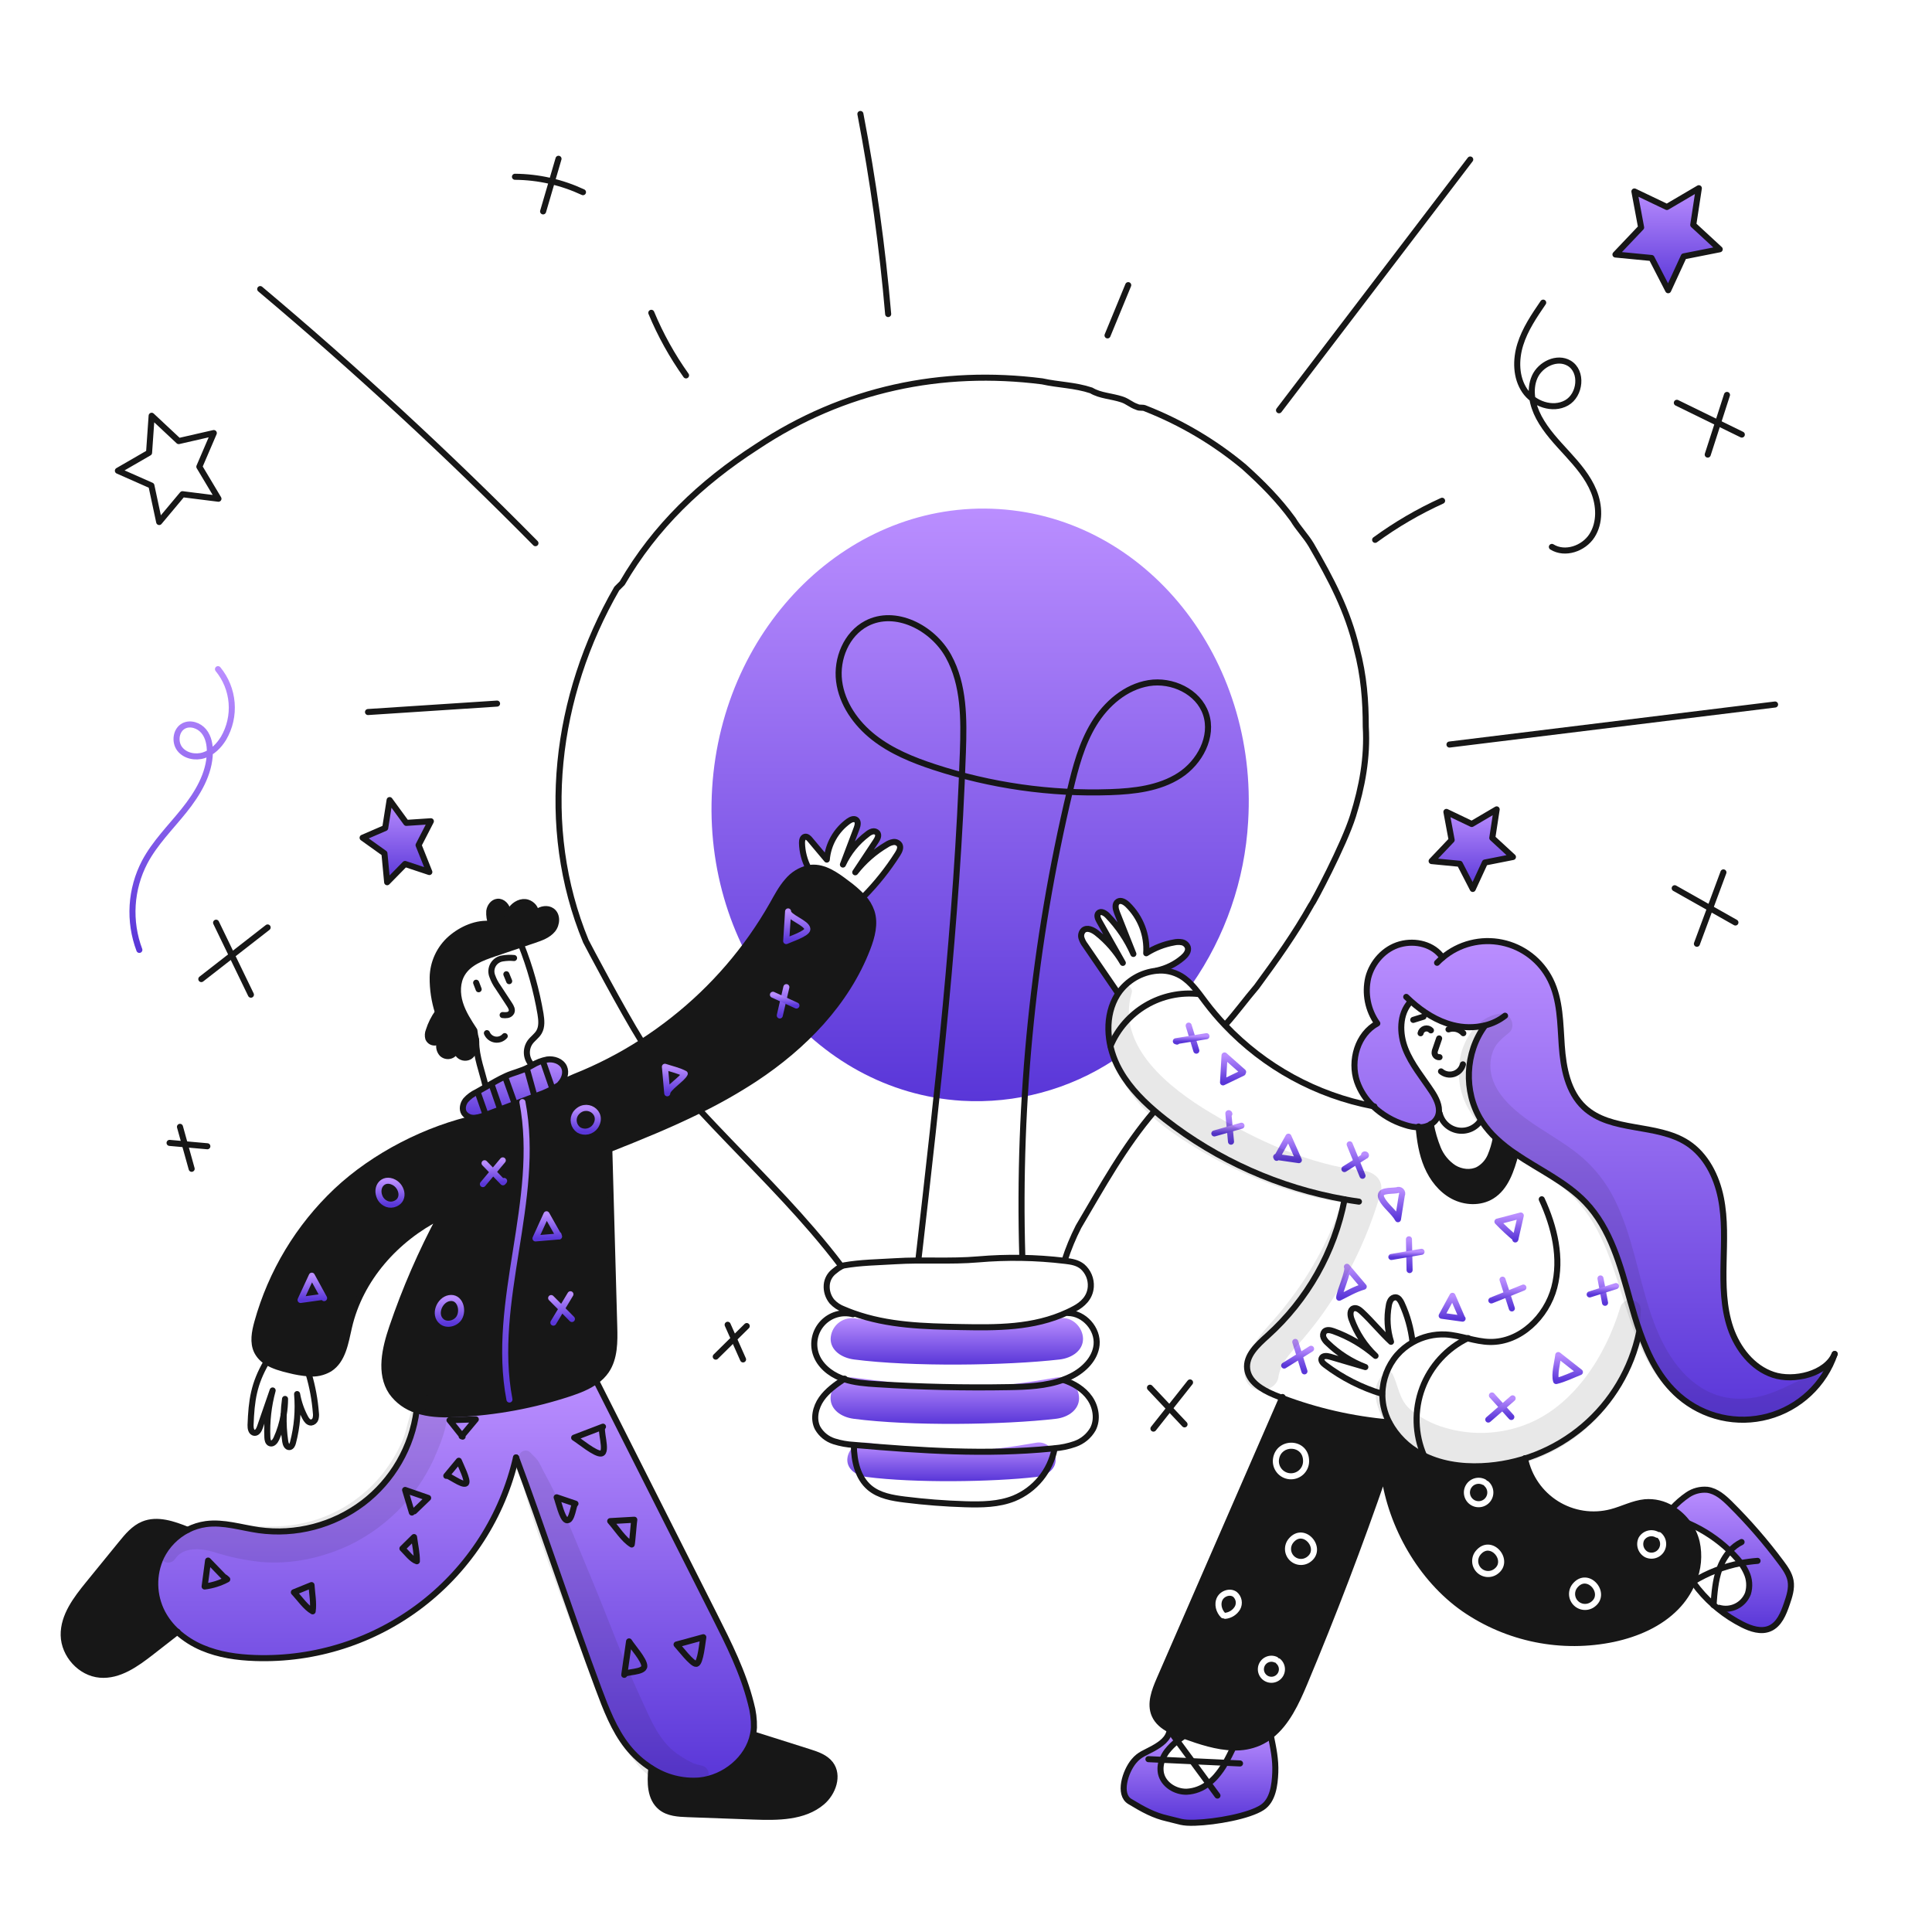 <svg width="960" height="960" viewBox="0 0 960 960" fill="none" xmlns="http://www.w3.org/2000/svg">
<g clip-path="url(#clip0_38_4062)">
<path fill-rule="evenodd" clip-rule="evenodd" d="M612.859 868.291C604.692 868.12 596.247 865.319 588.397 862.474C588.343 862.456 588.287 862.436 588.23 862.415L588.203 862.406C588.156 862.389 588.109 862.372 588.063 862.357C586.636 861.842 585.181 861.291 583.755 860.668C582.906 860.298 582.065 859.9 581.262 859.468C577.983 857.752 575.147 855.485 573.693 852.151C571.263 846.542 573.72 840.128 576.158 834.519C596.466 787.907 616.766 741.293 637.058 694.677C654.154 701.151 672.06 705.237 690.272 706.818L690.317 706.8C693.893 713.465 699.366 718.919 706.044 722.472C715.176 727.423 725.835 728.995 736.205 728.533C743.524 728.199 750.767 726.906 757.749 724.685C758.697 729.316 760.579 733.705 763.279 737.585C765.979 741.466 769.442 744.755 773.455 747.253C777.468 749.752 781.948 751.406 786.621 752.117C791.295 752.827 796.064 752.578 800.638 751.385C802.781 750.826 804.875 750.061 806.967 749.297C810.351 748.061 813.728 746.827 817.295 746.471C822.025 746.059 826.762 747.191 830.795 749.696C833.93 751.588 836.649 754.095 838.789 757.066C840.797 759.797 842.246 762.897 843.052 766.19C844.531 772.805 843.886 779.717 841.21 785.945C841.147 786.098 841.083 786.252 841.01 786.405C839.083 790.916 836.339 795.032 832.916 798.546C824.687 807.001 813.342 811.861 801.806 814.354C789.043 817.039 775.866 817.095 763.08 814.52C750.294 811.945 738.166 806.792 727.437 799.376C706.119 784.463 691.259 758.366 687.709 732.595C675.633 767.661 662.417 802.309 648.063 836.538C644.07 846.059 639.337 856.212 631.441 862.4C629.629 863.836 627.641 865.035 625.525 865.968C621.528 867.671 617.201 868.465 612.859 868.291ZM647.985 719.426C649.583 721.04 650.542 723.341 650.493 726.207L650.493 726.208C650.472 727.441 650.197 728.656 649.687 729.779C649.177 730.902 648.443 731.909 647.528 732.736C646.614 733.564 645.539 734.195 644.371 734.591C643.203 734.987 641.966 735.139 640.737 735.038C639.508 734.937 638.313 734.584 637.225 734.003C636.137 733.421 635.181 732.623 634.414 731.657C633.647 730.691 633.087 729.578 632.767 728.387C632.448 727.195 632.376 725.951 632.556 724.731L632.556 724.731C633.366 719.258 637.937 716.639 642.174 716.88C644.295 717.001 646.406 717.832 647.985 719.426ZM635.533 725.172C636.079 721.479 639.065 719.717 642.003 719.884C643.471 719.968 644.852 720.538 645.847 721.544C646.823 722.53 647.521 724.025 647.484 726.155C647.47 726.977 647.287 727.787 646.948 728.535C646.608 729.283 646.118 729.954 645.509 730.505C644.9 731.057 644.184 731.478 643.405 731.741C642.627 732.005 641.803 732.106 640.984 732.039C640.165 731.972 639.368 731.737 638.644 731.349C637.919 730.962 637.282 730.43 636.771 729.786C636.26 729.143 635.886 728.401 635.673 727.607C635.461 726.813 635.413 725.985 635.533 725.172L635.533 725.172ZM614.514 791.003C612.839 789.781 610.761 789.674 608.993 790.218C607.229 790.761 605.584 792.002 604.715 793.763C603.042 797.15 604.259 801.261 606.73 803.719C607.063 804.051 607.513 804.194 607.947 804.149C608.228 804.338 608.576 804.434 608.94 804.396C610.424 804.242 611.852 803.744 613.11 802.941C614.367 802.137 615.42 801.051 616.183 799.769L616.193 799.753L616.198 799.743L616.21 799.723C616.981 798.316 617.242 796.685 616.948 795.108C616.654 793.53 615.823 792.103 614.597 791.069C614.57 791.046 614.542 791.024 614.514 791.003ZM611.49 800.405C610.639 800.948 609.674 801.288 608.671 801.399C607.038 799.633 606.471 797.002 607.413 795.095C607.868 794.173 608.795 793.427 609.878 793.094C610.937 792.769 611.96 792.888 612.698 793.404C613.371 793.988 613.827 794.783 613.99 795.659C614.155 796.545 614.012 797.461 613.584 798.253C613.061 799.122 612.345 799.859 611.49 800.405ZM629.655 823.043C631.28 822.51 633.047 822.615 634.597 823.336C634.886 823.471 635.113 823.685 635.262 823.941C635.557 823.968 635.847 824.082 636.091 824.288C637.4 825.388 638.242 826.945 638.445 828.643C638.649 830.341 638.199 832.053 637.187 833.431C636.175 834.81 634.677 835.752 632.996 836.067C631.315 836.382 629.578 836.046 628.135 835.127C626.693 834.208 625.654 832.775 625.229 831.119C624.804 829.463 625.025 827.707 625.847 826.207C626.669 824.707 628.03 823.576 629.655 823.043ZM633.824 826.199C633.656 826.183 633.489 826.139 633.328 826.064C632.47 825.665 631.492 825.607 630.593 825.902C629.694 826.197 628.941 826.823 628.486 827.653C628.031 828.483 627.909 829.455 628.144 830.371C628.379 831.288 628.954 832.081 629.752 832.589C630.55 833.098 631.512 833.284 632.442 833.11C633.372 832.935 634.201 832.414 634.761 831.651C635.321 830.888 635.57 829.941 635.457 829.001C635.345 828.061 634.879 827.2 634.155 826.591C634.019 826.477 633.908 826.344 633.824 826.199ZM738.231 735.179C736.586 734.281 734.659 734.047 732.847 734.526C731.035 735.004 729.475 736.158 728.488 737.752C727.501 739.345 727.162 741.255 727.54 743.091C727.918 744.927 728.985 746.548 730.522 747.621C732.058 748.694 733.947 749.138 735.801 748.861C737.655 748.585 739.332 747.608 740.488 746.133C741.644 744.658 742.191 742.796 742.016 740.93C741.842 739.064 740.959 737.335 739.55 736.1C739.333 735.911 739.078 735.794 738.814 735.749C738.68 735.516 738.483 735.317 738.231 735.179ZM736.789 737.82C736.938 737.901 737.095 737.955 737.254 737.982C737.334 738.122 737.438 738.251 737.566 738.363C738.397 739.091 738.917 740.11 739.02 741.21C739.123 742.31 738.801 743.407 738.119 744.277C737.438 745.147 736.449 745.722 735.357 745.885C734.264 746.048 733.15 745.787 732.245 745.154C731.339 744.522 730.71 743.566 730.487 742.484C730.264 741.402 730.464 740.276 731.046 739.336C731.628 738.397 732.547 737.717 733.616 737.435C734.684 737.153 735.819 737.291 736.789 737.82ZM650.919 776.263L650.919 776.263C649.332 777.338 647.412 777.804 645.509 777.576C643.607 777.348 641.85 776.441 640.562 775.023C639.275 773.604 638.542 771.768 638.499 769.853C638.455 767.937 639.104 766.07 640.327 764.595L640.327 764.594C642.205 762.33 644.479 761.363 646.738 761.51C648.934 761.653 650.887 762.833 652.25 764.413C653.614 765.994 654.498 768.102 654.419 770.28C654.339 772.517 653.244 774.688 650.919 776.263ZM642.644 766.514C643.992 764.889 645.374 764.437 646.543 764.513C647.776 764.593 649.023 765.278 649.972 766.378C650.92 767.478 651.459 768.866 651.412 770.171C651.367 771.417 650.789 772.716 649.232 773.772L649.231 773.772L642.644 766.514ZM649.231 773.772C648.245 774.44 647.05 774.73 645.867 774.588C644.684 774.446 643.591 773.883 642.79 773C641.99 772.118 641.534 770.976 641.507 769.785C641.48 768.593 641.883 767.433 642.643 766.515L649.231 773.772ZM743.919 782.263L743.919 782.263C746.244 780.688 747.339 778.517 747.419 776.28C747.498 774.102 746.614 771.994 745.25 770.413C743.887 768.833 741.934 767.653 739.738 767.51C737.479 767.363 735.205 768.33 733.327 770.594L733.327 770.595C732.104 772.07 731.455 773.937 731.499 775.853C731.542 777.768 732.275 779.604 733.562 781.023C734.85 782.441 736.607 783.348 738.509 783.576C740.412 783.804 742.332 783.338 743.919 782.263ZM739.543 770.513C738.374 770.437 736.992 770.889 735.644 772.514L742.231 779.772L735.643 772.515C734.883 773.433 734.48 774.593 734.507 775.785C734.534 776.976 734.99 778.118 735.79 779C736.591 779.883 737.684 780.446 738.867 780.588C740.05 780.73 741.245 780.44 742.231 779.772L742.232 779.772C743.789 778.716 744.367 777.417 744.412 776.171C744.459 774.866 743.92 773.478 742.972 772.378C742.023 771.278 740.776 770.593 739.543 770.513ZM792.06 798.619L792.059 798.619C790.473 799.693 788.552 800.159 786.65 799.931C784.747 799.703 782.991 798.797 781.703 797.378C780.415 795.959 779.682 794.124 779.639 792.208C779.596 790.293 780.245 788.426 781.467 786.95L781.468 786.95C783.345 784.686 785.62 783.718 787.879 783.865C790.075 784.008 792.028 785.188 793.391 786.769C794.754 788.35 795.638 790.457 795.56 792.635C795.479 794.873 794.384 797.044 792.06 798.619ZM783.784 788.87C785.132 787.245 786.514 786.792 787.684 786.868C788.916 786.948 790.163 787.634 791.112 788.734C792.06 789.833 792.6 791.222 792.553 792.527C792.508 793.772 791.93 795.072 790.372 796.127L790.372 796.128L783.784 788.87ZM790.372 796.128C789.385 796.796 788.191 797.085 787.008 796.944C785.824 796.802 784.732 796.238 783.931 795.356C783.13 794.473 782.674 793.332 782.647 792.14C782.62 790.949 783.024 789.788 783.784 788.87L790.372 796.128ZM818.763 760.572C820.576 760.107 822.496 760.357 824.127 761.269C824.534 761.211 824.963 761.32 825.303 761.605C826.669 762.75 827.569 764.354 827.834 766.115C828.099 767.877 827.712 769.675 826.744 771.171C825.777 772.667 824.296 773.757 822.581 774.238C820.865 774.718 819.033 774.555 817.43 773.779C817.418 773.773 817.407 773.768 817.396 773.762C817.386 773.757 817.376 773.752 817.366 773.746C815.689 772.834 814.43 771.309 813.854 769.489C813.277 767.67 813.427 765.698 814.272 763.986C814.29 763.95 814.31 763.914 814.331 763.879C815.316 762.236 816.908 761.048 818.763 760.572ZM824.859 766.564C824.719 765.637 824.28 764.784 823.614 764.132C823.315 764.159 823.005 764.096 822.725 763.933C821.754 763.368 820.6 763.207 819.512 763.486C818.443 763.761 817.523 764.438 816.943 765.374C816.466 766.375 816.386 767.521 816.722 768.58C817.06 769.647 817.794 770.543 818.772 771.086C819.708 771.529 820.772 771.619 821.769 771.34C822.778 771.058 823.649 770.416 824.218 769.537C824.787 768.657 825.015 767.6 824.859 766.564Z" fill="#171717"/>
<path d="M514.9 733.89C493.21 736.4 454.263 736.959 430.673 733.89C425.397 733.204 421.015 730.08 421.015 725.379C421.039 724.169 421.315 722.977 421.824 721.879C422.334 720.782 423.066 719.802 423.974 719.001C424.882 718.201 425.946 717.599 427.099 717.232C428.252 716.864 429.469 716.741 430.673 716.869C474.528 722.728 489.41 721.334 514.9 716.869C520.131 715.953 524.558 720.679 524.558 725.379C524.556 730.08 520.186 733.278 514.9 733.89Z" fill="url(#paint0_linear_38_4062)"/>
<path d="M524.667 704.99C498.8 708.013 452.352 708.685 424.219 704.99C417.927 704.164 412.702 700.404 412.702 694.748C412.702 689.091 417.93 683.657 424.219 684.505C476.519 691.558 494.269 689.879 524.667 684.505C530.906 683.405 536.185 689.091 536.185 694.748C536.185 700.4 530.973 704.253 524.667 704.99Z" fill="url(#paint1_linear_38_4062)"/>
<path d="M526.447 675.526C500.178 678.549 453.009 679.226 424.44 675.526C418.049 674.7 412.74 670.94 412.74 665.284C412.775 663.822 413.113 662.384 413.732 661.06C414.352 659.736 415.24 658.555 416.34 657.592C417.44 656.629 418.728 655.905 420.122 655.466C421.517 655.027 422.987 654.882 424.44 655.041C477.553 662.094 495.577 660.415 526.447 655.041C532.783 653.941 538.147 659.627 538.147 665.284C538.144 670.94 532.852 674.789 526.447 675.526Z" fill="url(#paint2_linear_38_4062)"/>
<path d="M496.192 252.948C422.646 248.363 358.923 310.463 353.861 391.648C348.799 472.833 404.316 542.372 477.861 546.958C504.657 548.556 531.249 541.427 553.652 526.639C550.189 516.347 550.608 504.379 555.963 495.049C554.263 488.427 548.857 483.494 544.892 478.167C541.94 474.202 537.506 468.709 537.559 464.458C537.564 463.983 537.693 463.518 537.933 463.108C538.173 462.698 538.516 462.358 538.928 462.121C539.34 461.884 539.807 461.76 540.282 461.759C540.757 461.758 541.224 461.882 541.636 462.117C545.96 464.392 549.861 467.39 553.171 470.982C554.332 472.263 555.366 473.654 556.257 475.135C555.185 472.928 553.914 470.85 553.302 469.685C550.963 465.239 547.566 461.259 545.58 456.685C544.203 453.515 547.18 451.438 549.567 454.307C550.48 455.267 551.331 456.283 552.116 457.349C552.479 457.562 552.789 457.852 553.023 458.2C555.872 462.356 559.38 466.428 561.681 470.779C561.491 470.062 560.959 469.039 560.726 468.335C558.691 462.221 554.368 456.497 554.296 449.897C554.274 447.897 557.111 446.765 558.852 447.875C564.635 451.568 567.539 458.762 569.103 465.175C569.728 467.735 569.489 471.109 569.652 473.919C575.144 470.474 582.038 466.68 588.173 468.649C589.445 469.057 590.621 470.579 590.066 471.982C588.086 476.982 581.93 479.926 576.773 482.167C582.158 482.709 588.756 485.28 592.199 489.207C608.829 465.327 618.518 437.308 620.192 408.256C625.254 327.069 569.737 257.534 496.192 252.948ZM446.965 422.525C442.424 432.925 433.957 440.64 426.296 448.738C426.069 448.995 425.79 449.202 425.478 449.345C425.166 449.487 424.828 449.564 424.485 449.568C424.142 449.573 423.802 449.505 423.486 449.371C423.171 449.236 422.887 449.037 422.652 448.786C421.63 449.926 420.573 451.036 419.44 452.086C416.884 454.456 413.04 450.63 415.608 448.253C415.856 448.023 416.094 447.782 416.337 447.546C416.041 447.284 415.818 446.95 415.69 446.576C415.562 446.202 415.534 445.801 415.607 445.412C415.032 445.358 414.484 445.137 414.033 444.776C413.581 444.415 413.244 443.931 413.063 443.381C412.618 443.457 412.161 443.421 411.734 443.276C411.306 443.131 410.921 442.881 410.614 442.55C410.307 442.219 410.087 441.817 409.975 441.379C409.862 440.942 409.86 440.484 409.969 440.045C410.105 439.529 410.269 439.024 410.408 438.512C408.708 439.756 405.801 438.678 405.999 436.436C405.918 436.322 405.844 436.202 405.779 436.076C405.615 435.734 405.443 435.397 405.279 435.058C403.763 435.879 401.838 434.878 401.587 432.558C401.043 427.532 398.338 423.115 398.559 417.893C398.693 414.709 401.71 414.928 402.766 417.73V417.738C403.311 417.859 403.796 418.166 404.138 418.606C406.063 420.906 408.976 424.336 410.67 426.818C413.423 419.466 416.034 410.958 422.214 407.182C425.201 405.357 427.922 410.046 424.949 411.862C424.911 411.886 424.874 411.913 424.836 411.937C423.118 416.5 421.984 421.28 420.343 425.877C420.261 426.113 420.177 426.346 420.091 426.577C423.622 421.977 427.563 417.707 431.867 413.82C434.503 411.56 438.351 415.378 435.7 417.653C435.413 417.9 435.135 418.153 434.855 418.405C434.772 418.967 434.51 419.486 434.106 419.885C431.185 422.91 429.546 426.569 427.487 430.243C432.129 425.02 437.11 420.551 443.903 418.543C446.379 417.812 447.849 420.499 446.965 422.525Z" fill="url(#paint3_linear_38_4062)"/>
<path d="M865.036 776.7C863.947 775.267 862.771 773.904 861.514 772.617C860.882 771.958 860.231 771.317 859.572 770.684C853.57 764.921 846.594 760.269 838.967 756.945L838.795 757.071C836.654 754.1 833.935 751.593 830.8 749.7L830.917 749.5C833.218 746.978 835.801 744.73 838.617 742.8C841.462 740.864 844.889 739.97 848.317 740.271C852.917 740.871 856.617 744.21 859.898 747.48C869.001 756.526 877.416 766.239 885.072 776.539C887.087 779.239 889.101 782.113 889.716 785.428C890.429 789.312 889.116 793.25 887.837 796.991C886.175 801.824 884.043 807.18 879.346 809.191C875.046 811.025 870.087 809.372 865.904 807.277C861.587 805.107 857.516 802.478 853.763 799.436L854.188 798.922C857.031 799.752 860.083 799.485 862.74 798.176C865.396 796.867 867.466 794.609 868.541 791.849C869.605 788.371 869.331 784.621 867.774 781.334C867.037 779.692 866.119 778.137 865.036 776.7V776.7Z" fill="url(#paint4_linear_38_4062)"/>
<path d="M701.076 497.519L700.815 497.808C695.223 503.914 695.305 513.534 698.349 521.239C701.393 528.944 706.858 535.394 711.419 542.313C713.542 545.538 715.529 549.476 714.906 553.135C714.798 553.779 714.61 554.407 714.346 555.005C713.625 556.544 712.441 557.82 710.959 558.654C709.787 559.348 708.493 559.811 707.147 560.018C706.416 560.136 705.675 560.19 704.934 560.18C702.622 560.109 700.333 559.695 698.141 558.952C692.193 557.119 686.749 553.936 682.234 549.652C678.659 546.283 675.945 542.103 674.321 537.466C670.753 526.966 674.61 513.809 684.375 508.543C682.052 505.282 680.45 501.564 679.676 497.636C678.902 493.708 678.973 489.66 679.885 485.761C681.885 478.029 687.97 471.327 695.675 469.213C703.38 467.099 712.275 469.249 716.785 475.835L716.803 475.862C720.828 472.454 725.575 470.006 730.686 468.704C735.796 467.402 741.136 467.28 746.301 468.348C751.465 469.415 756.319 471.644 760.495 474.866C764.67 478.088 768.058 482.217 770.4 486.942C775.35 496.897 775.242 508.477 776.027 519.561C776.812 530.645 779.018 542.55 787.111 550.174C800.489 562.765 823.18 557.974 838.554 568.032C847.641 573.984 852.916 584.49 855.075 595.15C857.234 605.81 856.656 616.783 856.43 627.65C856.204 638.517 856.349 649.61 859.854 659.898C863.359 670.186 870.754 679.689 881.063 683.131C891.372 686.573 907.386 682.779 911.649 672.779C909.095 680.263 904.741 687.005 898.971 692.412C893.2 697.819 886.189 701.725 878.554 703.786C870.92 705.848 862.896 706.002 855.188 704.236C847.48 702.469 840.324 698.835 834.349 693.654C824.828 685.389 819.091 673.998 814.855 661.954C813.022 656.769 811.468 651.454 810.013 646.228C805.171 628.848 800.313 610.556 787.873 597.485C778.189 587.313 764.712 581.235 753.122 573.33C749.654 571.027 746.388 568.435 743.357 565.58C740.9 563.264 738.698 560.689 736.79 557.902C736.483 557.451 736.19 557.002 735.904 556.538C727.187 542.401 727.946 522.926 737.918 509.602L737.9 509.512C732.627 510.776 727.124 510.723 721.876 509.358C714.067 507.365 707.1 502.92 701.076 497.519Z" fill="url(#paint5_linear_38_4062)"/>
<path d="M709.107 579.359C706.542 573.307 705.507 566.731 704.934 560.182C705.675 560.191 706.415 560.136 707.147 560.019C708.493 559.812 709.787 559.349 710.959 558.655C711.723 562.774 712.9 566.805 714.473 570.687C716.083 574.634 718.855 577.998 722.421 580.334C726.044 582.52 730.777 583.107 734.544 581.183C737.233 579.675 739.35 577.322 740.569 574.489C741.769 571.674 742.656 568.736 743.215 565.727L743.35 565.582C746.379 568.437 749.646 571.03 753.115 573.332L753.097 573.359C750.921 581.3 748.21 589.98 741.21 594.298C735.501 597.83 727.903 597.478 721.987 594.325C716.071 591.172 711.726 585.537 709.107 579.359Z" fill="#171717"/>
<path d="M600.493 886.15C601.836 885.124 603.075 883.968 604.193 882.699C606.008 880.609 607.601 878.335 608.945 875.915C610.363 873.44 611.619 870.856 612.856 868.291C617.2 868.466 621.529 867.673 625.529 865.97C627.645 865.037 629.633 863.838 631.445 862.402C632.719 868.616 633.92 874.344 633.676 880.685C633.432 887.026 632.465 894.659 627.154 898.128C620.605 902.409 604.154 905.372 593.822 905.706C587.074 905.914 586.595 905.083 580.01 903.574C573.425 902.065 568.321 899.329 561.374 895.119C555.594 891.619 559.089 880.269 563.434 875.093C566.325 871.652 568.944 871.047 572.882 868.86C576.82 866.673 580.722 864 581.229 859.529L581.256 859.466C582.056 859.899 582.9 860.297 583.749 860.666L583.135 862.545C583.758 863.385 584.372 864.234 584.995 865.073C583.076 866.567 581.347 868.29 579.846 870.204C578.865 871.495 578.077 872.922 577.507 874.44C576.647 876.587 576.427 878.937 576.875 881.206C578.075 886.725 583.948 890.411 589.594 890.306C593.577 890.117 597.395 888.661 600.493 886.15V886.15Z" fill="url(#paint6_linear_38_4062)"/>
<path d="M588.064 862.356C588.172 862.392 588.29 862.437 588.398 862.473C587.259 863.322 586.113 864.181 584.998 865.073C584.375 864.233 583.76 863.384 583.137 862.545L583.751 860.666C585.182 861.291 586.637 861.841 588.064 862.356Z" fill="url(#paint7_linear_38_4062)"/>
<path d="M302.754 571.021C303.494 598.193 304.461 631.986 305.21 659.148C305.418 666.717 305.463 674.856 301.2 681.117C299.839 683.075 298.147 684.78 296.2 686.157C292.353 688.994 287.628 690.819 283.039 692.345C265.009 698.305 246.247 701.77 227.277 702.645C221.271 702.916 215.164 702.916 209.347 701.407C208.579 701.207 207.811 700.974 207.053 700.712C202.031 699.147 197.659 695.981 194.605 691.697C188.426 682.439 191.305 670.054 194.894 659.513C201.359 640.507 209.377 622.065 218.868 604.375C196.746 615.531 178.906 635.395 173.378 659.549C171.643 667.136 170.351 675.925 163.803 680.136C160.658 681.998 156.997 682.799 153.361 682.421C150.138 682.163 146.944 681.624 143.813 680.813C139.947 679.901 135.782 678.753 132.495 676.649C130.445 675.402 128.781 673.61 127.689 671.473C125.531 667.064 126.551 661.825 127.852 657.092C134.774 632.173 148.359 609.613 167.145 591.838C185.853 574.205 212.245 560.691 237.387 555.326L237.377 555.262C238.695 554.968 239.985 554.563 241.234 554.052C250.782 550.448 260.327 546.848 269.869 543.252C272.834 542.032 275.683 540.544 278.378 538.808C280.636 537.385 283.008 536.152 285.469 535.122C291.349 532.792 297.122 530.163 302.741 527.264C308.323 524.391 313.757 521.251 319.041 517.843C324.407 514.383 329.595 510.673 334.605 506.714C354.566 491.006 371.283 471.567 383.826 449.48C386.093 445.452 388.253 441.305 391.305 437.836C393.977 434.603 397.636 432.337 401.721 431.386C402.175 431.296 402.633 431.233 403.094 431.197C409.553 430.664 415.361 434.783 420.519 438.703C423.485 440.825 426.244 443.224 428.757 445.866C430.696 447.936 432.168 450.397 433.075 453.083C434.975 459 433.246 465.441 431.015 471.24C420.609 498.293 399.327 520.055 375.136 536.016C366.354 541.759 357.225 546.954 347.802 551.571C333.186 558.817 317.975 565.005 302.754 571.021Z" fill="#171717"/>
<path d="M412.632 876.538C416.941 882.21 413.897 890.838 408.46 895.453C399.46 903.086 386.454 903.059 374.66 902.634C363.667 902.228 352.673 901.828 341.68 901.434C337.019 901.262 331.996 900.964 328.38 898.01C322.951 893.556 322.98 885.689 323.637 878.697L323.682 878.634C330.736 883.23 339.109 885.37 347.503 884.722C360.003 883.511 371.721 873.955 374.169 861.841L374.692 861.941C383.825 864.831 392.959 867.725 402.092 870.621C406 871.859 410.157 873.277 412.632 876.538Z" fill="#171717"/>
<path d="M280.289 530.246C281.572 533.02 280.398 536.416 278.266 538.611L278.383 538.8C275.686 540.536 272.838 542.023 269.874 543.245C260.326 546.849 250.781 550.449 241.239 554.045C239.989 554.555 238.699 554.96 237.383 555.255C236.812 555.376 236.231 555.443 235.648 555.455C234.68 555.515 233.713 555.33 232.837 554.916C231.96 554.503 231.203 553.874 230.635 553.089C229.424 551.156 230.012 548.508 231.42 546.702C232.948 544.994 234.807 543.614 236.885 542.646C238.403 541.816 239.911 540.946 241.42 540.072V540.061C244.72 538.155 248.02 536.222 251.438 534.661C255.178 532.944 259.138 532.24 262.838 530.216C263.338 529.945 263.823 529.674 264.32 529.416C266.646 527.981 269.214 526.983 271.898 526.471C275.149 526.027 278.908 527.265 280.289 530.246Z" fill="url(#paint8_linear_38_4062)"/>
<path d="M262.565 458.424C262.378 458.691 262.211 458.971 262.065 459.263C262.231 458.984 262.4 458.7 262.565 458.424ZM266.079 453.853C264.695 455.183 263.516 456.712 262.579 458.388C263.74 456.662 266 454.2 266.079 453.853V453.853ZM266.079 453.844C266.341 453.618 266.612 453.401 266.892 453.194C268.992 451.667 272.041 451.116 274.192 452.589C277.101 454.589 276.84 459.255 274.599 461.974C272.358 464.693 268.836 465.939 265.493 467.074C263.299 467.814 261.093 468.564 258.893 469.304L245.533 473.83C239.499 475.872 232.968 478.302 229.68 483.758C227.041 488.13 227.07 493.695 228.58 498.572C230.09 503.449 232.925 507.772 235.725 512.05C235.881 513.563 236.158 515.062 236.556 516.531L236.448 516.54C236.384 519.476 235.748 523.63 233.196 525.076C232.283 525.556 231.229 525.7 230.22 525.482C229.211 525.264 228.31 524.698 227.676 523.883C227.266 523.307 227.011 522.635 226.936 521.932C227.849 520.676 228.517 519.222 228.228 518.256C227.744 518.727 227.375 519.304 227.151 519.942C226.927 520.58 226.853 521.261 226.936 521.932C226.328 522.813 225.566 523.577 224.687 524.19C223.905 524.646 222.997 524.838 222.096 524.739C221.196 524.64 220.352 524.254 219.687 523.639C219.103 522.999 218.675 522.233 218.437 521.4C218.199 520.567 218.157 519.69 218.314 518.839C218.439 518.033 218.657 517.245 218.964 516.49C219.321 516.18 219.606 515.798 219.8 515.368C219.994 514.938 220.093 514.471 220.09 514C219.69 514.812 219.29 515.644 218.961 516.492C218.33 517.165 217.539 517.669 216.661 517.956C215.889 518.131 215.079 518.029 214.373 517.667C213.668 517.306 213.113 516.708 212.804 515.978C212.453 514.692 212.539 513.326 213.048 512.094C214.071 508.834 215.612 505.76 217.61 502.989C215.815 497.379 214.934 491.516 215 485.627C215.072 481.992 215.895 478.412 217.419 475.111C218.943 471.811 221.134 468.862 223.853 466.45C229.309 461.68 236.914 458.292 244.114 459.169C243.312 457.115 242.971 454.91 243.114 452.71C243.414 450.524 244.957 448.357 247.143 448.094C249.717 447.778 251.943 450.262 252.31 452.827C252.408 453.515 252.42 454.213 252.346 454.905C251.695 456.679 251.178 458.5 250.801 460.352C251.564 458.615 252.083 456.783 252.346 454.905C252.777 453.794 253.349 452.744 254.046 451.779C255.871 449.296 259.096 447.579 262.046 448.464C264.354 449.147 266.6 451.5 266.079 453.844V453.844Z" fill="#171717"/>
<path d="M93.241 760.183C96.085 758.715 99.158 757.74 102.328 757.301C111.09 756.117 119.807 759.054 128.551 760.309C146.941 762.858 165.59 758.002 180.401 746.809C187.662 741.281 193.754 734.367 198.325 726.469C202.896 718.57 205.855 709.844 207.031 700.794L207.058 700.704C207.816 700.966 208.584 701.204 209.352 701.404C215.169 702.913 221.276 702.913 227.282 702.642C246.252 701.768 265.014 698.303 283.044 692.342C287.633 690.816 292.356 688.991 296.205 686.154L296.214 686.172C315.906 725.231 335.327 763.672 355.014 802.736C362.123 816.836 369.286 831.072 373.107 846.393C374.205 850.301 374.717 854.35 374.625 858.407C374.567 859.562 374.416 860.709 374.173 861.839C371.726 873.953 360.01 883.509 347.508 884.72C339.114 885.367 330.741 883.227 323.687 878.632C319.135 875.78 315.105 872.169 311.772 867.955C305.043 859.437 301.141 849.094 297.338 838.932C284.005 803.242 269.76 759.892 256.418 724.203C249.744 753.269 233.167 779.108 209.528 797.289C185.89 815.471 156.662 824.864 126.857 823.856C117.869 823.556 108.8 822.275 100.534 818.756C95.986 816.842 91.789 814.183 88.114 810.889C85.083 808.167 82.554 804.932 80.644 801.332C78.436 797.063 77.236 792.343 77.139 787.536C77.042 782.73 78.05 777.966 80.084 773.61C82.913 767.837 87.527 763.129 93.241 760.183V760.183Z" fill="url(#paint9_linear_38_4062)"/>
<path d="M93.241 760.183C87.526 763.128 82.911 767.835 80.079 773.607C78.045 777.963 77.038 782.727 77.135 787.533C77.232 792.339 78.431 797.059 80.639 801.329C82.549 804.928 85.078 808.163 88.109 810.886C83.819 814.229 79.537 817.567 75.264 820.9C67.722 826.771 59.176 832.968 49.655 832.146C39.971 831.315 31.842 822.272 31.655 812.553C31.475 802.906 37.889 794.541 43.976 787.061C49.396 780.413 54.81 773.765 60.218 767.116C63.325 763.296 66.631 759.321 71.184 757.451C78.218 754.547 86.177 757.364 93.241 760.183Z" fill="#171717"/>
<path d="M264 528.828C262.704 527.347 261.934 525.479 261.812 523.514C261.689 521.55 262.221 519.6 263.323 517.97C264.642 516.1 266.683 514.799 267.84 512.821C269.394 510.156 269.05 506.842 268.571 503.797C266.565 492.019 263.328 480.484 258.914 469.381" stroke="#171717" stroke-width="3.009" stroke-linecap="round" stroke-linejoin="round"/>
<path d="M226.93 521.926C227.004 522.63 227.259 523.302 227.67 523.877C228.304 524.692 229.204 525.258 230.213 525.476C231.222 525.694 232.276 525.551 233.19 525.07C235.745 523.625 236.378 519.47 236.442 516.534" stroke="#171717" stroke-width="3.009" stroke-linecap="round" stroke-linejoin="round"/>
<path d="M226.93 521.926C227.843 520.67 228.511 519.216 228.222 518.25C227.737 518.721 227.368 519.299 227.144 519.936C226.92 520.574 226.847 521.255 226.93 521.926V521.926Z" stroke="#171717" stroke-width="3.009" stroke-linecap="round" stroke-linejoin="round"/>
<path d="M218.963 516.488C218.656 517.243 218.438 518.032 218.313 518.837C218.156 519.689 218.198 520.566 218.436 521.398C218.674 522.231 219.102 522.997 219.686 523.637C220.35 524.253 221.195 524.638 222.095 524.737C222.995 524.836 223.903 524.643 224.686 524.187C225.564 523.575 226.326 522.81 226.935 521.929" stroke="#171717" stroke-width="3.009" stroke-linecap="round" stroke-linejoin="round"/>
<path d="M218.963 516.488C219.319 516.179 219.605 515.797 219.8 515.368C219.995 514.938 220.094 514.472 220.092 514C219.7 514.808 219.288 515.64 218.963 516.488Z" stroke="#171717" stroke-width="3.009" stroke-linecap="round" stroke-linejoin="round"/>
<path d="M217.617 502.983C215.619 505.755 214.078 508.829 213.055 512.088C212.545 513.32 212.46 514.687 212.812 515.972C213.12 516.702 213.676 517.3 214.381 517.662C215.086 518.024 215.895 518.126 216.668 517.95C217.544 517.663 218.333 517.16 218.963 516.486" stroke="#171717" stroke-width="3.009" stroke-linecap="round" stroke-linejoin="round"/>
<path d="M252.349 454.9C252.423 454.209 252.411 453.511 252.313 452.823C251.943 450.258 249.721 447.773 247.146 448.089C244.96 448.351 243.415 450.518 243.117 452.705C242.974 454.905 243.315 457.11 244.117 459.164C236.917 458.287 229.317 461.675 223.856 466.445C221.137 468.857 218.946 471.806 217.422 475.107C215.899 478.407 215.075 481.987 215.003 485.622C214.938 491.512 215.819 497.374 217.613 502.984" stroke="#171717" stroke-width="3.009" stroke-linecap="round" stroke-linejoin="round"/>
<path d="M252.349 454.899C251.697 456.674 251.181 458.494 250.804 460.346C251.566 458.61 252.086 456.777 252.349 454.899V454.899Z" stroke="#171717" stroke-width="3.009" stroke-linecap="round" stroke-linejoin="round"/>
<path d="M266.08 453.844C266.604 451.504 264.355 449.144 262.052 448.46C259.098 447.574 255.873 449.291 254.052 451.775C253.354 452.74 252.783 453.791 252.352 454.901" stroke="#171717" stroke-width="3.009" stroke-linecap="round" stroke-linejoin="round"/>
<path d="M262.583 458.388C263.74 456.662 265.998 454.197 266.083 453.853" stroke="#171717" stroke-width="3.009" stroke-linecap="round" stroke-linejoin="round"/>
<path d="M262.565 458.424C262.403 458.704 262.231 458.984 262.065 459.263C262.211 458.971 262.378 458.691 262.565 458.424V458.424Z" stroke="#171717" stroke-width="3.009" stroke-linecap="round" stroke-linejoin="round"/>
<path d="M262.565 458.424C262.568 458.41 262.574 458.398 262.583 458.388" stroke="#171717" stroke-width="3.009" stroke-linecap="round" stroke-linejoin="round"/>
<path d="M266.079 453.853C264.695 455.183 263.516 456.711 262.579 458.388" stroke="#171717" stroke-width="3.009" stroke-linecap="round" stroke-linejoin="round"/>
<path d="M266.079 453.853V453.844" stroke="#171717" stroke-width="3.009" stroke-linecap="round" stroke-linejoin="round"/>
<path d="M241.329 539.92C239.703 532.703 236.559 524.989 236.629 517.599C236.629 517.239 236.602 516.88 236.548 516.524C236.15 515.055 235.873 513.557 235.717 512.043C232.917 507.77 230.081 503.434 228.572 498.565C227.063 493.696 227.037 488.123 229.672 483.751C232.96 478.295 239.491 475.865 245.525 473.823L258.885 469.297C261.085 468.557 263.294 467.807 265.485 467.067C268.828 465.937 272.342 464.682 274.591 461.967C276.84 459.252 277.091 454.578 274.184 452.582C272.035 451.109 268.99 451.66 266.884 453.187C266.604 453.394 266.333 453.61 266.071 453.837" stroke="#171717" stroke-width="3.009" stroke-linecap="round" stroke-linejoin="round"/>
<path d="M278.265 538.61C280.397 536.415 281.571 533.019 280.288 530.245C278.906 527.264 275.148 526.027 271.896 526.469C269.212 526.982 266.644 527.98 264.318 529.414C263.818 529.676 263.333 529.947 262.836 530.214C259.142 532.237 255.177 532.942 251.436 534.659C248.021 536.222 244.715 538.159 241.418 540.059V540.068C239.909 540.944 238.401 541.812 236.883 542.642C234.805 543.611 232.946 544.991 231.418 546.698C230.009 548.505 229.418 551.152 230.633 553.085C231.201 553.871 231.958 554.499 232.835 554.913C233.711 555.327 234.678 555.512 235.646 555.451C236.229 555.44 236.81 555.373 237.381 555.251C238.698 554.957 239.988 554.552 241.237 554.041C250.785 550.437 260.33 546.837 269.872 543.241C272.837 542.021 275.685 540.533 278.381 538.796C280.638 537.374 283.01 536.141 285.472 535.111C291.352 532.781 297.125 530.152 302.744 527.253C308.326 524.381 313.759 521.24 319.044 517.832C324.41 514.372 329.598 510.663 334.608 506.703C354.568 490.995 371.285 471.557 383.829 449.469C386.096 445.441 388.256 441.294 391.309 437.825C393.98 434.592 397.639 432.326 401.724 431.375C402.177 431.285 402.636 431.222 403.097 431.186C409.556 430.653 415.364 434.772 420.522 438.692C423.488 440.815 426.246 443.213 428.76 445.855C430.698 447.925 432.17 450.386 433.078 453.072C434.978 458.989 433.249 465.43 431.018 471.229C420.612 498.282 399.33 520.043 375.139 536.005C366.356 541.748 357.227 546.943 347.805 551.56C333.181 558.813 317.969 565.002 302.748 571.017C300.77 571.793 298.782 572.58 296.804 573.356" stroke="#171717" stroke-width="3.009" stroke-linecap="round" stroke-linejoin="round"/>
<path d="M302.754 571V571.018C303.494 598.19 304.461 631.983 305.21 659.145C305.418 666.714 305.463 674.853 301.2 681.114C299.839 683.072 298.147 684.777 296.2 686.154C292.353 688.991 287.628 690.816 283.039 692.342C265.009 698.302 246.247 701.768 227.277 702.642C221.271 702.913 215.164 702.913 209.347 701.404C208.579 701.204 207.811 700.971 207.053 700.709C202.031 699.145 197.659 695.978 194.605 691.694C188.426 682.436 191.305 670.051 194.894 659.51C201.359 640.504 209.377 622.062 218.868 604.372C196.746 615.528 178.906 635.392 173.378 659.546C171.643 667.133 170.351 675.922 163.803 680.133C160.658 681.995 156.997 682.796 153.361 682.418C150.138 682.16 146.944 681.622 143.813 680.81C139.947 679.898 135.782 678.75 132.495 676.646C130.445 675.399 128.781 673.607 127.689 671.47C125.531 667.061 126.551 661.822 127.852 657.089C134.774 632.17 148.359 609.61 167.145 591.835C185.853 574.202 212.245 560.688 237.387 555.323" stroke="#171717" stroke-width="3.009" stroke-linecap="round" stroke-linejoin="round"/>
<path d="M140.962 702.994C140.819 707.447 141.079 711.903 141.739 716.309C141.928 717.583 142.587 719.2 143.861 719.047C144.846 718.929 145.325 717.791 145.578 716.825C147.643 708.963 148.336 700.804 147.628 692.706C148.354 696.797 149.719 700.748 151.674 704.414C152.297 705.588 153.246 706.888 154.583 706.852C155.082 706.795 155.554 706.594 155.941 706.273C156.327 705.953 156.612 705.526 156.76 705.046C157.034 704.077 157.102 703.061 156.96 702.064C156.453 695.475 155.247 688.958 153.36 682.625" stroke="#171717" stroke-width="3.009" stroke-linecap="round" stroke-linejoin="round"/>
<path d="M140.962 702.994C141.404 700.395 141.631 697.763 141.639 695.126C141.274 697.735 141.048 700.361 140.962 702.994V702.994Z" stroke="#171717" stroke-width="3.009" stroke-linecap="round" stroke-linejoin="round"/>
<path d="M132.4 676.8C126.139 687.6 124.957 695.689 124.5 708.172C124.446 709.735 124.843 711.794 126.406 711.966C127.825 712.119 128.7 710.484 129.171 709.129C131.275 703.058 133.376 696.985 135.476 690.91C133.388 698.509 132.505 706.387 132.857 714.26C132.902 715.398 133.157 716.78 134.231 717.169C135.568 717.657 136.75 716.148 137.338 714.848C139.055 711.071 140.273 707.087 140.96 702.996" stroke="#171717" stroke-width="3.009" stroke-linecap="round" stroke-linejoin="round"/>
<path d="M401.73 431.36C399.711 427.495 398.607 423.218 398.505 418.86C398.469 417.614 398.794 416.033 400.013 415.78C400.998 415.58 401.856 416.43 402.497 417.207C405.271 420.514 408.047 423.82 410.826 427.126C411.148 423.356 412.279 419.7 414.143 416.408C416.007 413.115 418.559 410.264 421.626 408.048C422.747 407.254 424.319 406.548 425.42 407.38C426.613 408.28 426.196 410.136 425.673 411.526C423.397 417.55 421.12 423.572 418.844 429.592C421.62 423.597 425.837 418.383 431.12 414.416C431.82 413.83 432.635 413.396 433.513 413.142C433.954 413.025 434.42 413.035 434.856 413.17C435.292 413.306 435.681 413.562 435.979 413.909C436.855 415.093 436.033 416.737 435.22 417.965C431.806 423.123 428.388 428.281 424.968 433.439C429.265 427.924 434.564 423.269 440.586 419.717C441.581 419.048 442.708 418.601 443.892 418.407C444.484 418.32 445.09 418.405 445.636 418.651C446.182 418.898 446.646 419.296 446.973 419.798C447.749 421.217 446.891 422.951 446.024 424.324C441.163 431.971 435.5 439.078 429.131 445.524" stroke="#171717" stroke-width="3.009" stroke-linecap="round" stroke-linejoin="round"/>
<path d="M255.438 476.038C253.577 475.859 251.701 475.919 249.856 476.219C248.867 476.337 247.919 476.683 247.085 477.228C246.252 477.773 245.555 478.503 245.051 479.362C244.546 480.221 244.247 481.184 244.176 482.178C244.106 483.171 244.266 484.168 244.644 485.089C245.333 487.044 246.304 488.888 247.526 490.563C249.414 493.445 251.301 496.324 253.189 499.199C253.93 500.328 254.698 501.728 254.129 502.957C253.935 503.32 253.661 503.634 253.327 503.875C252.994 504.116 252.61 504.277 252.205 504.348C251.395 504.479 250.57 504.488 249.758 504.375" stroke="#171717" stroke-width="3.009" stroke-linecap="round" stroke-linejoin="round"/>
<path d="M253.009 487.528C252.548 486.389 252.078 485.252 251.609 484.104" stroke="#171717" stroke-width="3.009" stroke-linecap="round" stroke-linejoin="round"/>
<path d="M237.842 491.556C237.426 490.472 237.011 489.391 236.595 488.313" stroke="#171717" stroke-width="3.009" stroke-linecap="round" stroke-linejoin="round"/>
<path d="M250.8 514.835C250.204 515.505 249.448 516.013 248.602 516.312C247.756 516.61 246.849 516.69 245.964 516.543C245.079 516.396 244.246 516.027 243.542 515.471C242.839 514.915 242.287 514.19 241.939 513.363" stroke="#171717" stroke-width="3.009" stroke-linecap="round" stroke-linejoin="round"/>
<path d="M207.031 700.8C205.854 709.849 202.895 718.576 198.324 726.474C193.753 734.373 187.661 741.286 180.401 746.815C165.589 758.008 146.94 762.863 128.551 760.315C119.807 759.059 111.09 756.124 102.328 757.307C99.157 757.745 96.084 758.72 93.241 760.189C87.526 763.134 82.911 767.841 80.079 773.612C78.045 777.968 77.037 782.732 77.134 787.538C77.231 792.345 78.43 797.065 80.639 801.335C82.549 804.934 85.078 808.169 88.109 810.892C91.783 814.186 95.98 816.845 100.529 818.759C108.795 822.282 117.864 823.565 126.852 823.859C156.658 824.866 185.886 815.473 209.524 797.29C233.163 779.107 249.74 753.267 256.413 724.2" stroke="#171717" stroke-width="3.009" stroke-linecap="round" stroke-linejoin="round"/>
<path d="M296.213 686.175C315.905 725.234 335.326 763.675 355.013 802.739C362.122 816.839 369.285 831.075 373.106 846.396C374.204 850.303 374.715 854.352 374.624 858.41C374.565 859.564 374.414 860.712 374.172 861.842C371.725 873.956 360.009 883.512 347.507 884.723C339.113 885.37 330.74 883.23 323.686 878.635C319.134 875.783 315.104 872.172 311.772 867.958C305.042 859.44 301.14 849.097 297.337 838.935C284.004 803.245 269.759 759.895 256.417 724.206" stroke="#171717" stroke-width="3.009" stroke-linecap="round" stroke-linejoin="round"/>
<path d="M323.638 878.699C322.979 885.691 322.952 893.558 328.381 898.012C331.994 900.966 337.017 901.264 341.681 901.436C352.674 901.836 363.668 902.236 374.661 902.636C386.461 903.06 399.466 903.087 408.461 895.454C413.898 890.838 416.943 882.211 412.633 876.539C410.159 873.278 406.003 871.859 402.092 870.623C392.959 867.732 383.825 864.838 374.692 861.942" stroke="#171717" stroke-width="3.009" stroke-linecap="round" stroke-linejoin="round"/>
<path d="M93.259 760.192C93.25 760.192 93.25 760.183 93.241 760.183C86.177 757.364 78.218 754.547 71.182 757.446C66.628 759.315 63.323 763.29 60.216 767.111C54.805 773.759 49.391 780.408 43.974 787.056C37.887 794.535 31.474 802.9 31.653 812.548C31.843 822.268 39.973 831.31 49.653 832.141C59.173 832.962 67.719 826.766 75.262 820.895C79.543 817.552 83.825 814.216 88.107 810.886L88.224 810.796" stroke="#171717" stroke-width="3.009" stroke-linecap="round" stroke-linejoin="round"/>
<path d="M711.022 511.98C710.647 511.575 710.168 511.282 709.637 511.132C709.106 510.982 708.544 510.981 708.013 511.129C707.482 511.278 707.002 511.57 706.626 511.974C706.25 512.377 705.992 512.877 705.882 513.417" stroke="#171717" stroke-width="3.009" stroke-linecap="round" stroke-linejoin="round"/>
<path d="M716.036 532.369C716.91 533.105 717.956 533.607 719.077 533.828C720.197 534.049 721.356 533.981 722.443 533.631C723.531 533.281 724.511 532.661 725.293 531.828C726.075 530.995 726.632 529.977 726.912 528.869" stroke="#171717" stroke-width="3.009" stroke-linecap="round" stroke-linejoin="round"/>
<path d="M719.748 511.492C721.026 511.048 722.407 510.992 723.718 511.331C725.028 511.67 726.208 512.39 727.11 513.398" stroke="#171717" stroke-width="3.009" stroke-linecap="round" stroke-linejoin="round"/>
<path d="M702.233 506.777C703.933 506.254 705.639 505.72 707.333 505.187" stroke="#171717" stroke-width="3.009" stroke-linecap="round" stroke-linejoin="round"/>
<path d="M716.785 475.831C712.277 469.245 703.371 467.096 695.675 469.209C687.979 471.322 681.881 478.025 679.885 485.757C678.973 489.655 678.902 493.703 679.676 497.632C680.45 501.56 682.052 505.278 684.375 508.539C674.61 513.805 670.753 526.958 674.321 537.462C675.945 542.099 678.659 546.278 682.234 549.648C686.75 553.932 692.194 557.115 698.141 558.948C700.333 559.691 702.622 560.105 704.934 560.177C705.675 560.186 706.416 560.131 707.147 560.014C708.494 559.807 709.788 559.344 710.959 558.65C712.44 557.815 713.624 556.54 714.346 555.001C714.61 554.403 714.798 553.775 714.906 553.131C715.529 549.472 713.542 545.531 711.419 542.309C706.857 535.39 701.392 528.94 698.349 521.235C695.306 513.53 695.223 503.91 700.814 497.804" stroke="#171717" stroke-width="3.009" stroke-linecap="round" stroke-linejoin="round"/>
<path d="M698.746 495.351C699.505 496.091 700.282 496.824 701.076 497.519C707.101 502.919 714.066 507.365 721.871 509.361C727.119 510.725 732.622 510.778 737.895 509.515C741.521 508.648 744.916 507.008 747.85 504.709" stroke="#171717" stroke-width="3.009" stroke-linecap="round" stroke-linejoin="round"/>
<path d="M737.913 509.604C727.94 522.928 727.182 542.404 735.899 556.54C736.188 557.001 736.477 557.452 736.785 557.905C738.692 560.693 740.893 563.267 743.352 565.582C746.382 568.437 749.648 571.03 753.117 573.332C764.707 581.237 778.184 587.315 787.868 597.487C800.306 610.557 805.168 628.851 810.008 646.23C811.463 651.46 813.017 656.771 814.85 661.956C819.086 673.998 824.823 685.388 834.344 693.656C840.318 698.838 847.474 702.471 855.182 704.238C862.89 706.005 870.914 705.851 878.549 703.789C886.183 701.727 893.194 697.821 898.965 692.414C904.736 687.008 909.09 680.266 911.644 672.781" stroke="#171717" stroke-width="3.009" stroke-linecap="round" stroke-linejoin="round"/>
<path d="M714.076 478.405C714.934 477.502 715.845 476.652 716.804 475.858C720.829 472.45 725.576 470.003 730.687 468.702C735.797 467.4 741.137 467.279 746.302 468.347C751.466 469.415 756.32 471.644 760.495 474.866C764.67 478.088 768.057 482.217 770.4 486.942C775.35 496.897 775.242 508.477 776.027 519.561C776.812 530.645 779.017 542.55 787.11 550.174C800.489 562.766 823.18 557.974 838.554 568.032C847.641 573.984 852.916 584.49 855.075 595.15C857.234 605.81 856.655 616.784 856.43 627.65C856.205 638.516 856.349 649.61 859.853 659.898C863.357 670.186 870.753 679.689 881.063 683.131C891.373 686.573 907.385 682.779 911.649 672.779" stroke="#171717" stroke-width="3.009" stroke-linecap="round" stroke-linejoin="round"/>
<path d="M715.358 553.217C715.87 555.375 717.009 557.334 718.632 558.847C720.255 560.36 722.289 561.359 724.478 561.718C726.667 562.077 728.913 561.781 730.934 560.866C732.955 559.951 734.661 558.459 735.835 556.577" stroke="#171717" stroke-width="3.009" stroke-linecap="round" stroke-linejoin="round"/>
<path d="M710.932 558.527C710.941 558.573 710.95 558.609 710.959 558.654C711.723 562.773 712.9 566.804 714.473 570.686C716.084 574.633 718.855 577.997 722.421 580.333C726.044 582.519 730.777 583.106 734.544 581.181C737.233 579.673 739.351 577.321 740.569 574.488C741.769 571.673 742.657 568.735 743.215 565.726" stroke="#171717" stroke-width="3.009" stroke-linecap="round" stroke-linejoin="round"/>
<path d="M704.9 559.766C704.909 559.902 704.927 560.046 704.936 560.182C705.505 566.731 706.544 573.306 709.109 579.359C711.728 585.538 716.065 591.165 721.99 594.327C727.915 597.489 735.504 597.827 741.213 594.3C748.213 589.982 750.924 581.3 753.1 573.361" stroke="#171717" stroke-width="3.009" stroke-linecap="round" stroke-linejoin="round"/>
<path d="M682.911 549.775C682.686 549.73 682.46 549.694 682.234 549.649C654.111 544.243 628.389 530.164 608.678 509.389C605.276 505.814 602.083 502.047 599.112 498.107C595.454 493.265 591.958 488.016 586.737 484.918C583.155 482.845 579.014 481.942 574.894 482.335C571.056 482.685 567.341 483.876 564.016 485.825C560.691 487.773 557.835 490.431 555.654 493.608C555.509 493.833 555.365 494.05 555.229 494.276C548.843 504.601 549.756 518.25 555.04 529.176C559.348 538.091 566.186 545.476 573.748 551.966C575.455 553.433 577.189 554.854 578.948 556.229C604.972 576.568 635.589 590.209 668.114 595.957C670.48 596.381 672.856 596.752 675.241 597.087" stroke="#171717" stroke-width="3.009" stroke-linecap="round" stroke-linejoin="round"/>
<path d="M668.116 595.952V595.961C663.06 622.121 649.608 645.917 629.8 663.737C624.8 668.245 618.915 673.565 619.71 680.237C620.477 686.66 627.081 690.526 633.043 693.045C634.362 693.605 635.707 694.145 637.062 694.671C654.158 701.145 672.064 705.231 690.276 706.812" stroke="#171717" stroke-width="3.009" stroke-linecap="round" stroke-linejoin="round"/>
<path d="M766.088 595.916C772.394 609.601 776.152 625.193 772.303 639.763C768.454 654.333 755.365 667.106 740.303 666.807C732.851 666.663 725.733 663.492 718.289 663.086C712.592 662.815 706.935 664.165 701.975 666.979C699.012 668.636 696.36 670.793 694.135 673.356C689.558 678.729 686.999 685.531 686.9 692.588C686.861 694.65 687.045 696.709 687.45 698.731C688.021 701.541 688.985 704.257 690.314 706.798C693.889 713.463 699.363 718.918 706.041 722.47C715.173 727.421 725.832 728.993 736.202 728.531C754.772 727.722 772.544 720.753 786.714 708.722C800.884 696.692 810.644 680.286 814.456 662.093" stroke="#171717" stroke-width="3.009" stroke-linecap="round" stroke-linejoin="round"/>
<path d="M686.741 692.588C676.515 689.509 666.922 684.627 658.414 678.171C657.374 677.377 656.228 676.171 656.697 674.955C657.248 673.501 659.325 673.672 660.807 674.107C666.678 675.833 672.552 677.561 678.43 679.292C671.416 676.612 665.022 672.529 659.641 667.292C658.809 666.579 658.141 665.695 657.681 664.7C657.457 664.201 657.378 663.649 657.453 663.108C657.528 662.566 657.754 662.056 658.105 661.637C659.217 660.508 661.096 660.915 662.586 661.437C670.264 664.191 677.358 668.36 683.5 673.728C678.17 668.65 674.086 662.408 671.567 655.49C670.881 653.612 670.636 650.937 672.479 650.17C673.924 649.57 675.46 650.712 676.607 651.77C681.607 656.413 686.181 662.095 691.186 666.738C689.353 660.911 688.975 654.724 690.086 648.717C690.218 647.755 690.538 646.828 691.026 645.989C691.278 645.574 691.632 645.23 692.054 644.99C692.476 644.75 692.952 644.621 693.438 644.616C694.919 644.697 695.849 646.206 696.482 647.552C699.296 653.639 701.115 660.137 701.87 666.8" stroke="#171717" stroke-width="3.009" stroke-linecap="round" stroke-linejoin="round"/>
<path d="M574.884 482.234C579.62 481.213 584.028 479.031 587.711 475.884C589.247 474.574 590.764 472.684 590.222 470.744C589.999 470.106 589.614 469.538 589.106 469.093C588.598 468.648 587.983 468.342 587.322 468.206C585.993 467.956 584.627 467.987 583.311 468.296C578.421 469.181 573.749 471.006 569.554 473.671C569.848 469.209 569.169 464.738 567.566 460.564C565.963 456.391 563.473 452.615 560.268 449.498C558.949 448.233 556.953 447.033 555.426 448.035C553.764 449.128 554.305 451.657 555.038 453.509C557.748 460.338 560.458 467.171 563.168 474.009C560.052 466.943 555.706 460.486 550.332 454.94C549.112 453.675 547.026 452.456 545.815 453.72C544.83 454.751 545.49 456.44 546.194 457.677C550.096 464.605 554.005 471.53 557.92 478.453C554.568 472.723 550.175 467.669 544.967 463.553C543.052 462.044 540.233 460.671 538.367 462.234C537.87 462.72 537.513 463.332 537.335 464.004C537.157 464.677 537.164 465.385 537.355 466.054C537.759 467.382 538.403 468.625 539.255 469.722C544.693 477.662 550.125 485.599 555.55 493.533" stroke="#171717" stroke-width="3.009" stroke-linecap="round" stroke-linejoin="round"/>
<path d="M757.724 724.566C757.733 724.602 757.742 724.647 757.751 724.683C758.7 729.314 760.581 733.704 763.281 737.584C765.982 741.464 769.444 744.754 773.457 747.252C777.47 749.75 781.95 751.405 786.623 752.115C791.297 752.825 796.066 752.576 800.64 751.383C806.25 749.919 811.525 747.046 817.297 746.469C822.028 746.058 826.764 747.189 830.797 749.694C833.932 751.587 836.651 754.094 838.791 757.064C840.799 759.795 842.248 762.896 843.054 766.188C844.533 772.803 843.888 779.716 841.212 785.943C841.149 786.096 841.085 786.25 841.012 786.403C839.085 790.914 836.341 795.03 832.918 798.544C824.689 806.999 813.344 811.859 801.808 814.352C789.045 817.037 775.868 817.094 763.082 814.519C750.296 811.944 738.168 806.791 727.439 799.374C706.121 784.461 691.261 758.365 687.711 732.593C675.635 767.66 662.419 802.308 648.065 836.536C644.072 846.057 639.339 856.21 631.443 862.398C629.632 863.835 627.643 865.034 625.527 865.966C621.527 867.67 617.198 868.462 612.854 868.287C604.687 868.116 596.242 865.315 588.392 862.47C588.284 862.434 588.166 862.389 588.058 862.353C586.631 861.839 585.176 861.287 583.75 860.664C582.901 860.294 582.06 859.896 581.257 859.464C577.978 857.748 575.142 855.481 573.688 852.148C571.258 846.538 573.715 840.124 576.153 834.515C596.461 787.905 616.761 741.291 637.053 694.674C637.125 694.502 637.206 694.33 637.278 694.159" stroke="#171717" stroke-width="3.009" stroke-linecap="round" stroke-linejoin="round"/>
<path d="M581.235 859.529C580.729 864.001 576.817 866.665 572.888 868.86C568.959 871.055 566.33 871.652 563.44 875.093C559.095 880.269 555.599 891.614 561.38 895.119C568.327 899.328 573.431 902.075 580.016 903.574C586.601 905.073 587.08 905.914 593.828 905.706C604.162 905.372 620.611 902.406 627.16 898.128C632.471 894.659 633.438 887.028 633.682 880.685C633.926 874.342 632.724 868.616 631.451 862.402" stroke="#171717" stroke-width="3.009" stroke-linecap="round" stroke-linejoin="round"/>
<path d="M588.551 862.365C588.497 862.401 588.451 862.437 588.398 862.473C587.259 863.322 586.113 864.181 584.998 865.073C583.079 866.567 581.351 868.29 579.85 870.204C578.869 871.495 578.081 872.922 577.51 874.44C576.651 876.587 576.431 878.937 576.878 881.206C578.078 886.725 583.951 890.411 589.597 890.306C593.578 890.117 597.395 888.661 600.49 886.151C601.834 885.126 603.073 883.97 604.19 882.701C606.006 880.611 607.598 878.337 608.942 875.917C610.36 873.442 611.616 870.858 612.853 868.293C612.862 868.266 612.88 868.248 612.889 868.221" stroke="#171717" stroke-width="3.009" stroke-linecap="round" stroke-linejoin="round"/>
<path d="M604.947 892.21C603.466 890.187 601.975 888.173 600.493 886.15C597.791 882.483 595.093 878.813 592.399 875.139C589.932 871.787 587.465 868.432 584.999 865.075C584.377 864.235 583.762 863.386 583.139 862.547" stroke="#171717" stroke-width="3.009" stroke-linecap="round" stroke-linejoin="round"/>
<path d="M570.648 874.117L577.513 874.442C582.473 874.677 587.435 874.909 592.399 875.137C597.909 875.399 603.426 875.658 608.948 875.914C611.348 876.022 613.753 876.14 616.156 876.248" stroke="#171717" stroke-width="3.009" stroke-linecap="round" stroke-linejoin="round"/>
<path d="M830.918 749.5C833.219 746.978 835.803 744.73 838.618 742.8C841.463 740.864 844.89 739.97 848.318 740.271C852.918 740.871 856.618 744.21 859.899 747.48C869.002 756.526 877.417 766.239 885.073 776.539C887.088 779.239 889.102 782.113 889.717 785.428C890.43 789.312 889.117 793.25 887.838 796.991C886.176 801.824 884.044 807.18 879.347 809.191C875.047 811.025 870.088 809.372 865.905 807.277C861.588 805.107 857.517 802.478 853.764 799.436C852.979 798.813 852.202 798.162 851.452 797.494C847.797 794.256 844.507 790.627 841.642 786.673" stroke="#171717" stroke-width="3.009" stroke-linecap="round" stroke-linejoin="round"/>
<path d="M854.188 798.916C857.031 799.746 860.083 799.48 862.74 798.171C865.397 796.861 867.467 794.604 868.541 791.843C869.605 788.365 869.331 784.615 867.774 781.328C867.037 779.686 866.119 778.132 865.036 776.694C863.947 775.262 862.771 773.898 861.514 772.611C860.882 771.952 860.231 771.311 859.572 770.678C853.57 764.916 846.594 760.264 838.967 756.939" stroke="#171717" stroke-width="3.009" stroke-linecap="round" stroke-linejoin="round"/>
<path d="M851.45 797.543V797.488C851.875 791.527 852.336 785.474 854.296 779.829C854.323 779.766 854.341 779.693 854.368 779.629C855.496 776.333 857.263 773.291 859.568 770.677C861.188 768.824 863.163 767.313 865.375 766.233" stroke="#171717" stroke-width="3.009" stroke-linecap="round" stroke-linejoin="round"/>
<path d="M841.189 785.964C841.198 785.955 841.207 785.955 841.216 785.946C848.539 781.461 856.607 778.328 865.036 776.695C867.775 776.169 870.54 775.798 873.32 775.584" stroke="#171717" stroke-width="3.009" stroke-linecap="round" stroke-linejoin="round"/>
<path d="M348.046 552.042C366.483 571.933 385.994 590.812 403.681 611.381C408.658 617.171 413.491 623.088 418.088 629.181C418.088 629.19 418.088 629.19 418.097 629.199" stroke="#171717" stroke-width="3.009" stroke-linecap="round" stroke-linejoin="round"/>
<path d="M608.885 509.19C614.504 502.929 619.021 496.607 624.44 490.283C634.377 476.734 643.41 464.083 651.54 449.635C652.44 448.735 667.799 419.825 672.316 405.373C676.833 390.921 679.543 376.467 678.64 361.111C678.64 348.465 677.74 335.819 674.123 322.269C669.606 303.299 661.477 287.943 651.54 270.781C648.83 266.264 645.217 262.65 642.507 258.134C635.281 248.198 627.151 240.069 618.118 231.934C603.502 219.762 587.035 210.006 569.339 203.034C567.532 202.134 566.629 203.034 564.822 202.134C562.112 201.234 560.305 199.424 557.596 198.521C552.176 196.715 546.756 196.715 542.239 194.004C534.109 191.294 525.98 191.294 517.85 189.487C468.168 183.164 419.389 193.1 376.03 222.007C348.03 240.073 325.445 261.753 309.186 289.755L306.475 292.466C275.762 345.76 267.633 410.799 291.119 467.707C292.019 469.514 309.185 502.034 318.652 517.207" stroke="#171717" stroke-width="3.009" stroke-linecap="round" stroke-linejoin="round"/>
<path d="M529 626.3C530.852 620.528 533.166 614.916 535.92 609.516C547.663 589.644 558.503 569.77 573.587 552.165" stroke="#171717" stroke-width="3.009" stroke-linecap="round" stroke-linejoin="round"/>
<path d="M528.978 626.485C514.729 624.778 500.341 624.542 486.043 625.78C472.286 626.973 458.583 625.835 444.807 626.702C436.623 627.217 427.545 627.307 419.407 628.771C418.952 628.852 418.508 628.991 418.088 629.186C416.804 629.926 415.591 630.785 414.466 631.751C413.428 632.551 412.568 633.557 411.938 634.706C411.308 635.855 410.924 637.122 410.808 638.427C410.556 641.423 411.486 644.4 413.4 646.719C415.01 648.462 417.014 649.794 419.244 650.603C420.844 651.289 422.46 651.922 424.077 652.503C441.312 658.681 459.324 659.07 477.101 659.403C495.058 659.737 513.459 659.972 530.513 652.003C531.724 651.452 532.924 650.846 534.113 650.196C537.663 648.272 541.619 645.002 542.013 639.429C542.141 637.538 541.829 635.642 541.102 633.892C540.375 632.141 539.252 630.582 537.822 629.338C535.329 627.338 532.429 626.909 529.61 626.556C529.4 626.53 529.186 626.5 528.978 626.485Z" stroke="#171717" stroke-width="3.009" stroke-linecap="round" stroke-linejoin="round"/>
<path d="M423.879 653.042C421.216 652.343 418.414 652.372 415.766 653.126C413.119 653.879 410.722 655.33 408.826 657.326C406.93 659.323 405.605 661.791 404.989 664.474C404.373 667.158 404.489 669.957 405.325 672.58C407.159 678.334 412.298 682.562 417.917 684.766C418.386 684.946 418.866 685.118 419.344 685.28C424.574 687.042 430.184 687.457 435.703 687.8C457.517 689.164 479.368 689.652 501.256 689.264C510.406 689.11 519.846 688.722 528.345 685.564C529.742 685.05 531.108 684.456 532.437 683.785C538.607 680.659 544.18 675.158 544.884 668.285C545.684 660.344 538.684 652.495 530.703 652.414" stroke="#171717" stroke-width="3.009" stroke-linecap="round" stroke-linejoin="round"/>
<path d="M419.678 685.055C419.57 685.127 419.453 685.208 419.344 685.28C415.225 688.08 411.061 691.007 408.198 695.08C405.262 699.262 403.953 704.971 406.247 709.532C408.035 712.703 410.96 715.076 414.431 716.172C417.632 717.189 420.95 717.79 424.304 717.96C424.548 717.979 424.792 718.006 425.036 718.024C457.455 720.842 490.12 722.974 522.513 719.794C523.013 719.74 523.498 719.694 523.995 719.641C527.453 719.368 530.863 718.652 534.138 717.509C537.917 716.198 541.094 713.564 543.081 710.093C545.564 705.287 544.581 699.181 541.5 694.746C538.419 690.311 533.523 687.384 528.393 685.677" stroke="#171717" stroke-width="3.009" stroke-linecap="round" stroke-linejoin="round"/>
<path d="M424.275 718.242C424.348 725.965 426.217 734.285 432.116 739.253C436.894 743.264 443.407 744.353 449.595 745.124C459.529 746.362 469.513 747.136 479.548 747.446C487.778 747.698 496.248 747.599 503.893 744.519C509.029 742.394 513.557 739.027 517.07 734.719C520.583 730.411 522.97 725.299 524.018 719.84" stroke="#171717" stroke-width="3.009" stroke-linecap="round" stroke-linejoin="round"/>
<path d="M715.094 515.991C714.468 517.811 713.842 519.631 713.217 521.45C712.941 522.086 712.82 522.778 712.866 523.47C712.968 524.023 713.274 524.518 713.723 524.857C714.171 525.196 714.731 525.355 715.291 525.302" stroke="#171717" stroke-width="3.009" stroke-linecap="round" stroke-linejoin="round"/>
<path d="M594.449 522.069L590.649 509.627" stroke="url(#paint10_linear_38_4062)" stroke-width="3.009" stroke-linecap="round" stroke-linejoin="round"/>
<path d="M599.486 514.875L584.274 517.375L584.839 517.565" stroke="url(#paint11_linear_38_4062)" stroke-width="3.009" stroke-linecap="round" stroke-linejoin="round"/>
<path d="M617.7 532.629L608.464 524.451C608.214 528.911 607.964 533.371 607.716 537.831L617.516 533.106" stroke="url(#paint12_linear_38_4062)" stroke-width="3.009" stroke-linecap="round" stroke-linejoin="round"/>
<path d="M611.683 567.3L610.369 553.218C610.54 552.908 611.079 553.418 610.78 553.606" stroke="url(#paint13_linear_38_4062)" stroke-width="3.009" stroke-linecap="round" stroke-linejoin="round"/>
<path d="M603.4 563.208L616.877 559.365" stroke="url(#paint14_linear_38_4062)" stroke-width="3.009" stroke-linecap="round" stroke-linejoin="round"/>
<path d="M634.35 575.321L640.224 564.805C641.948 568.691 643.671 572.577 645.393 576.463L634.12 574.835L634.959 574.346" stroke="url(#paint15_linear_38_4062)" stroke-width="3.009" stroke-linecap="round" stroke-linejoin="round"/>
<path d="M668.028 580.909L678.692 574.168C678.511 574.612 677.664 574.333 677.783 573.868C677.902 573.403 678.783 573.568 678.724 574.041" stroke="url(#paint16_linear_38_4062)" stroke-width="3.009" stroke-linecap="round" stroke-linejoin="round"/>
<path d="M677.023 584.239C674.897 579.032 672.772 573.825 670.646 568.617" stroke="url(#paint17_linear_38_4062)" stroke-width="3.009" stroke-linecap="round" stroke-linejoin="round"/>
<path d="M694.113 591.433C694.459 591.259 694.851 591.199 695.233 591.262C695.614 591.325 695.966 591.507 696.238 591.783C696.509 592.059 696.685 592.414 696.742 592.797C696.798 593.18 696.731 593.571 696.55 593.913C695.912 597.883 695.274 601.854 694.636 605.825C692.59 602.107 688.228 599.114 686.511 595.535C684.417 591.163 690.784 591.951 694.113 591.433Z" stroke="url(#paint18_linear_38_4062)" stroke-width="3.009" stroke-linecap="round" stroke-linejoin="round"/>
<path d="M753.1 615.399C749.928 612.784 746.912 609.985 744.068 607.015L755.668 603.983C754.758 607.945 753.848 611.906 752.938 615.868" stroke="url(#paint19_linear_38_4062)" stroke-width="3.009" stroke-linecap="round" stroke-linejoin="round"/>
<path d="M700.419 631.1C700.313 625.999 700.206 620.899 700.1 615.8" stroke="url(#paint20_linear_38_4062)" stroke-width="3.009" stroke-linecap="round" stroke-linejoin="round"/>
<path d="M691.364 624.59L706.344 622.012" stroke="url(#paint21_linear_38_4062)" stroke-width="3.009" stroke-linecap="round" stroke-linejoin="round"/>
<path d="M751.231 650.154L746.6 635.861" stroke="url(#paint22_linear_38_4062)" stroke-width="3.009" stroke-linecap="round" stroke-linejoin="round"/>
<path d="M741.037 646.187L756.968 639.787" stroke="url(#paint23_linear_38_4062)" stroke-width="3.009" stroke-linecap="round" stroke-linejoin="round"/>
<path d="M726.4 654.714L721.724 643.89C719.938 647.188 718.151 650.487 716.363 653.785L726.745 655.228" stroke="url(#paint24_linear_38_4062)" stroke-width="3.009" stroke-linecap="round" stroke-linejoin="round"/>
<path d="M669.277 629.467L677.631 639.33C673.223 640.607 669.484 642.854 665.44 644.849C665.354 642.352 670.585 631.012 669.277 629.467Z" stroke="url(#paint25_linear_38_4062)" stroke-width="3.009" stroke-linecap="round" stroke-linejoin="round"/>
<path d="M648.173 681.425C646.655 676.546 645.137 671.667 643.619 666.788" stroke="url(#paint26_linear_38_4062)" stroke-width="3.009" stroke-linecap="round" stroke-linejoin="round"/>
<path d="M638.106 678.539C642.558 675.759 647.011 672.98 651.465 670.201" stroke="url(#paint27_linear_38_4062)" stroke-width="3.009" stroke-linecap="round" stroke-linejoin="round"/>
<path d="M750.973 704.099L741.331 693.399" stroke="url(#paint28_linear_38_4062)" stroke-width="3.009" stroke-linecap="round" stroke-linejoin="round"/>
<path d="M739.52 705.37C743.555 701.859 747.588 698.348 751.62 694.835" stroke="url(#paint29_linear_38_4062)" stroke-width="3.009" stroke-linecap="round" stroke-linejoin="round"/>
<path d="M774.286 673.323L785.048 681.785C781.199 683.278 777.236 685.285 773.235 686.228C772.173 682.823 773.883 676.991 774.286 673.323Z" stroke="url(#paint30_linear_38_4062)" stroke-width="3.009" stroke-linecap="round" stroke-linejoin="round"/>
<path d="M797.545 647.358C796.785 643.323 796.026 639.287 795.268 635.252" stroke="url(#paint31_linear_38_4062)" stroke-width="3.009" stroke-linecap="round" stroke-linejoin="round"/>
<path d="M789.9 643.2L802.971 639.053" stroke="url(#paint32_linear_38_4062)" stroke-width="3.009" stroke-linecap="round" stroke-linejoin="round"/>
<path d="M551.8 519.72C555.362 511.263 561.562 504.184 569.475 499.538C577.389 494.893 586.591 492.929 595.712 493.94" stroke="#171717" stroke-width="3.009" stroke-linecap="round" stroke-linejoin="round"/>
<path d="M729.474 664.882C718.97 669.912 710.823 678.817 706.746 689.727C702.669 700.636 702.978 712.701 707.609 723.388" stroke="#171717" stroke-width="3.009" stroke-linecap="round" stroke-linejoin="round"/>
<path d="M391.6 452.875C391.286 457.788 390.973 462.701 390.659 467.613C392.678 466.657 401.259 463.858 401.185 461.679C401.079 458.586 391.419 455.7 391.6 452.875Z" stroke="url(#paint33_linear_38_4062)" stroke-width="3.009" stroke-linecap="round" stroke-linejoin="round"/>
<path d="M387.474 504.583C388.562 499.888 389.652 495.193 390.742 490.499" stroke="url(#paint34_linear_38_4062)" stroke-width="3.009" stroke-linecap="round" stroke-linejoin="round"/>
<path d="M395.749 499.638L384.067 494.288" stroke="url(#paint35_linear_38_4062)" stroke-width="3.009" stroke-linecap="round" stroke-linejoin="round"/>
<path d="M330.393 530.074L331.557 543.249C331.557 540.657 339.105 536.134 340.257 533.522C337.282 531.945 333.607 531.144 330.393 530.074Z" stroke="url(#paint36_linear_38_4062)" stroke-width="3.009" stroke-linecap="round" stroke-linejoin="round"/>
<path d="M286 553.373C285.149 554.671 284.843 556.251 285.147 557.773C285.452 559.295 286.343 560.636 287.628 561.507C288.977 562.277 290.566 562.516 292.082 562.177C293.599 561.838 294.935 560.946 295.828 559.674C300.442 552.705 290.827 546.753 286 553.373Z" stroke="url(#paint37_linear_38_4062)" stroke-width="3.009" stroke-linecap="round" stroke-linejoin="round"/>
<path d="M277.808 614.423L271.557 603.365C269.731 607.365 267.904 611.365 266.076 615.365L277.715 614.383L277.544 613.566" stroke="url(#paint38_linear_38_4062)" stroke-width="3.009" stroke-linecap="round" stroke-linejoin="round"/>
<path d="M284.183 655.4C280.745 651.933 277.306 648.467 273.866 645" stroke="url(#paint39_linear_38_4062)" stroke-width="3.009" stroke-linecap="round" stroke-linejoin="round"/>
<path d="M283.445 643.104C280.619 647.806 277.793 652.509 274.969 657.213" stroke="url(#paint40_linear_38_4062)" stroke-width="3.009" stroke-linecap="round" stroke-linejoin="round"/>
<path d="M250.5 586.811L249.924 587.475L240.771 578.007" stroke="url(#paint41_linear_38_4062)" stroke-width="3.009" stroke-linecap="round" stroke-linejoin="round"/>
<path d="M249.833 576.583C246.539 580.516 243.243 584.448 239.946 588.377" stroke="url(#paint42_linear_38_4062)" stroke-width="3.009" stroke-linecap="round" stroke-linejoin="round"/>
<path d="M219.483 656.656C222.083 658.798 226.457 657.674 228.183 654.784C230.483 650.943 228.508 644.089 223.225 645.034C218.344 645.907 215.34 653.241 219.483 656.656Z" stroke="url(#paint43_linear_38_4062)" stroke-width="3.009" stroke-linecap="round" stroke-linejoin="round"/>
<path d="M188.844 595.186C189.4 596.289 190.27 597.203 191.344 597.814C192.57 598.548 194.034 598.777 195.425 598.452C201.441 596.905 200.187 589.752 195.677 587.452C190.344 584.733 186.257 589.929 188.844 595.186Z" stroke="url(#paint44_linear_38_4062)" stroke-width="3.009" stroke-linecap="round" stroke-linejoin="round"/>
<path d="M161.04 645.034C159.007 641.316 156.974 637.598 154.94 633.88C153.073 637.901 151.207 641.921 149.34 645.94L160.233 644.431" stroke="url(#paint45_linear_38_4062)" stroke-width="3.009" stroke-linecap="round" stroke-linejoin="round"/>
<path d="M259.589 547.621C268.889 596.321 243.831 646.721 253.138 695.415" stroke="url(#paint46_linear_38_4062)" stroke-width="3.009" stroke-linecap="round" stroke-linejoin="round"/>
<path d="M241.29 553.92L237.483 543.074" stroke="#171717" stroke-width="3.009" stroke-linecap="round" stroke-linejoin="round"/>
<path d="M248.7 551.66C247.3 547.63 245.9 543.598 244.5 539.565" stroke="#171717" stroke-width="3.009" stroke-linecap="round" stroke-linejoin="round"/>
<path d="M255.762 548.455L251.468 536.394" stroke="#171717" stroke-width="3.009" stroke-linecap="round" stroke-linejoin="round"/>
<path d="M265.745 545.343C264.483 540.77 263.221 536.197 261.96 531.622" stroke="#171717" stroke-width="3.009" stroke-linecap="round" stroke-linejoin="round"/>
<path d="M274.681 541.516L270.068 528.178" stroke="#171717" stroke-width="3.009" stroke-linecap="round" stroke-linejoin="round"/>
<path d="M312.581 815.6L310.193 832.218C310.193 830.456 320.162 831.358 320.152 827.848C320.143 824.793 314.238 818.269 312.581 815.6Z" stroke="#171717" stroke-width="3.009" stroke-linecap="round" stroke-linejoin="round"/>
<path d="M349.472 813.532L336.184 817.156C337.671 818.687 344.004 827.088 346.021 826.764C348.1 826.43 349.048 815.66 349.472 813.532Z" stroke="#171717" stroke-width="3.009" stroke-linecap="round" stroke-linejoin="round"/>
<path d="M315.174 755.146L303.207 755.833C306.385 759.411 309.876 765 313.9 767.447C314.186 766.454 315.044 755.146 315.174 755.146Z" stroke="#171717" stroke-width="3.009" stroke-linecap="round" stroke-linejoin="round"/>
<path d="M299.621 708.905L285.293 714.385C287.793 715.885 295.969 722.742 298.735 722.239C302.215 721.605 297.649 709.562 299.621 708.905Z" stroke="#171717" stroke-width="3.009" stroke-linecap="round" stroke-linejoin="round"/>
<path d="M285.951 747.168L276.6 744C277.435 746.123 279.293 754.4 281.379 755.308C284.373 756.61 284.968 746.824 285.951 747.168Z" stroke="#171717" stroke-width="3.009" stroke-linecap="round" stroke-linejoin="round"/>
<path d="M227.981 725.841C225.907 728.341 223.834 730.841 221.761 733.341C222.435 732.441 229.83 738.541 231.548 737.058C232.876 735.909 228.609 727.5 227.981 725.841Z" stroke="#171717" stroke-width="3.009" stroke-linecap="round" stroke-linejoin="round"/>
<path d="M229.384 713.691L236.423 705.269L223.353 705.685C225.525 708.409 227.697 711.133 229.869 713.859C229.828 713.478 229.786 713.095 229.745 712.714" stroke="#171717" stroke-width="3.009" stroke-linecap="round" stroke-linejoin="round"/>
<path d="M205.832 750.971L212.74 744.318L201.3 740.354C202.42 744.094 203.54 747.833 204.661 751.573" stroke="#171717" stroke-width="3.009" stroke-linecap="round" stroke-linejoin="round"/>
<path d="M205.739 763.755L199.962 769.455C201.928 771.346 204.589 775.004 207.141 775.774C207.2 771.85 206.237 767.669 205.739 763.755Z" stroke="#171717" stroke-width="3.009" stroke-linecap="round" stroke-linejoin="round"/>
<path d="M154.795 787.629L146.019 791.198C148.774 794.098 151.927 798.78 155.356 800.665C155.989 796.586 155.033 791.781 154.795 787.629Z" stroke="#171717" stroke-width="3.009" stroke-linecap="round" stroke-linejoin="round"/>
<path d="M111.638 783.948C108.89 781.112 106.142 778.276 103.395 775.438C102.821 779.732 102.247 784.026 101.674 788.32C105.606 787.835 109.417 786.632 112.916 784.772L111.784 783.81" stroke="#171717" stroke-width="3.009" stroke-linecap="round" stroke-linejoin="round"/>
<path d="M456.4 625.423C465.977 541.678 475.564 457.823 478.459 373.585C479.016 357.372 479.124 340.285 471.295 326.074C463.466 311.863 444.861 302.264 430.515 309.836C420.586 315.077 415.538 327.296 416.94 338.436C418.342 349.576 425.307 359.465 434.133 366.402C442.959 373.339 453.552 377.645 464.218 381.148C492.403 390.391 521.993 394.61 551.639 393.611C563.588 393.204 576.018 391.777 586.079 385.319C596.14 378.861 603.021 366.057 599.199 354.728C595.462 343.649 582.35 337.542 570.813 339.438C559.276 341.334 549.613 349.738 543.532 359.726C537.451 369.714 534.432 381.226 531.732 392.596C513.682 468.429 505.694 546.307 507.973 624.225" stroke="#171717" stroke-width="3.009" stroke-linecap="round" stroke-linejoin="round"/>
<path d="M246.982 349.611C225.61 351.011 204.236 352.409 182.862 353.805" stroke="#171717" stroke-width="3.009" stroke-linecap="round" stroke-linejoin="round"/>
<path d="M266.061 269.907C222.454 225.741 176.867 183.653 129.3 143.645" stroke="#171717" stroke-width="3.009" stroke-linecap="round" stroke-linejoin="round"/>
<path d="M340.887 186.529C333.983 176.848 328.195 166.419 323.632 155.438" stroke="#171717" stroke-width="3.009" stroke-linecap="round" stroke-linejoin="round"/>
<path d="M441.325 156.046C438.449 122.692 433.842 89.509 427.525 56.633" stroke="#171717" stroke-width="3.009" stroke-linecap="round" stroke-linejoin="round"/>
<path d="M550.324 166.654L560.607 141.688" stroke="#171717" stroke-width="3.009" stroke-linecap="round" stroke-linejoin="round"/>
<path d="M635.536 203.857L730.545 79.257" stroke="#171717" stroke-width="3.009" stroke-linecap="round" stroke-linejoin="round"/>
<path d="M683.3 268.245C693.698 260.656 704.846 254.15 716.568 248.828" stroke="#171717" stroke-width="3.009" stroke-linecap="round" stroke-linejoin="round"/>
<path d="M720.239 369.957L882.019 350.065" stroke="#171717" stroke-width="3.009" stroke-linecap="round" stroke-linejoin="round"/>
<path d="M108.32 332.5C112.232 337.253 114.595 343.09 115.091 349.226C115.586 355.361 114.191 361.502 111.092 366.821C108.802 370.58 105.492 373.912 101.309 375.274C97.126 376.636 92.009 375.632 89.319 372.148C86.629 368.664 87.373 362.769 91.271 360.722C94.571 358.988 98.897 360.464 101.264 363.346C103.631 366.228 104.349 370.146 104.281 373.873C104.081 384.61 98.164 394.395 91.446 402.773C84.728 411.151 76.96 418.833 71.922 428.316C68.425 434.999 66.379 442.344 65.918 449.872C65.458 457.4 66.592 464.941 69.248 472" stroke="url(#paint47_linear_38_4062)" stroke-width="3.009" stroke-linecap="round" stroke-linejoin="round"/>
<path d="M124.678 494.252C118.91 482.329 113.143 470.406 107.378 458.484" stroke="#171717" stroke-width="3.009" stroke-linecap="round" stroke-linejoin="round"/>
<path d="M100.037 486.5L132.985 460.846" stroke="#171717" stroke-width="3.009" stroke-linecap="round" stroke-linejoin="round"/>
<path d="M289.68 95.489C279.094 90.546 267.569 87.936 255.886 87.837" stroke="#171717" stroke-width="3.009" stroke-linecap="round" stroke-linejoin="round"/>
<path d="M277.522 78.899C274.974 87.611 272.423 96.325 269.87 105.039" stroke="#171717" stroke-width="3.009" stroke-linecap="round" stroke-linejoin="round"/>
<path d="M766.8 150.379C762.319 156.935 757.776 163.615 755.419 171.198C753.062 178.781 753.178 187.537 757.619 194.121C762.06 200.705 771.506 204.085 778.419 200.184C785.332 196.283 786.551 184.594 779.742 180.508C773.761 176.92 765.358 180.95 762.557 187.338C759.756 193.726 761.398 201.282 764.672 207.438C768.263 214.192 773.627 219.8 778.783 225.451C783.939 231.102 789.039 237.026 791.926 244.11C794.813 251.194 795.163 259.728 791.039 266.17C786.915 272.612 777.608 275.816 771.123 271.761" stroke="#171717" stroke-width="3.009" stroke-linecap="round" stroke-linejoin="round"/>
<path d="M848.563 225.883C851.75 215.999 854.938 206.116 858.128 196.233" stroke="#171717" stroke-width="3.009" stroke-linecap="round" stroke-linejoin="round"/>
<path d="M865.5 215.937L833.217 200.15" stroke="#171717" stroke-width="3.009" stroke-linecap="round" stroke-linejoin="round"/>
<path d="M843.184 468.953C847.575 457.131 851.967 445.309 856.36 433.485" stroke="#171717" stroke-width="3.009" stroke-linecap="round" stroke-linejoin="round"/>
<path d="M862.32 458.387L832.149 441.357" stroke="#171717" stroke-width="3.009" stroke-linecap="round" stroke-linejoin="round"/>
<path d="M573.143 709.872L591.323 686.923" stroke="#171717" stroke-width="3.009" stroke-linecap="round" stroke-linejoin="round"/>
<path d="M588.591 707.762L571.42 689.546" stroke="#171717" stroke-width="3.009" stroke-linecap="round" stroke-linejoin="round"/>
<path d="M369.222 675.484L361.568 658.271" stroke="#171717" stroke-width="3.009" stroke-linecap="round" stroke-linejoin="round"/>
<path d="M355.651 674.109L371.051 658.909" stroke="#171717" stroke-width="3.009" stroke-linecap="round" stroke-linejoin="round"/>
<path d="M75.35 206.592L88.794 219.172L106.233 215.184L99.054 231.91L108.55 247.813L90.669 245.571L79.099 259.387L75.227 241.274L58.58 233.912L74.068 224.96L75.35 206.592Z" stroke="#171717" stroke-width="3.009" stroke-linecap="round" stroke-linejoin="round"/>
<path d="M844.145 93.526L841.367 111.728L854.516 123.858L836.659 127.391L828.91 144.214L820.651 128.197L802.714 126.463L815.466 113.031L812.129 95.136L828.269 102.852L844.145 93.526Z" fill="url(#paint48_linear_38_4062)" stroke="#171717" stroke-width="3.009" stroke-linecap="round" stroke-linejoin="round"/>
<path d="M743.682 402.173L741.515 416.37L751.771 425.831L737.844 428.587L731.799 441.708L725.359 429.215L711.367 427.862L721.314 417.386L718.711 403.429L731.3 409.447L743.682 402.173Z" fill="url(#paint49_linear_38_4062)" stroke="#171717" stroke-width="3.009" stroke-linecap="round" stroke-linejoin="round"/>
<path d="M193.599 397.55L201.886 408.888L214.091 408.076L207.985 419.938L213.335 433.307L201.274 429.3L192.375 438.374L191.028 424.037L180.178 416.275L191.406 411.421L193.599 397.55Z" fill="url(#paint50_linear_38_4062)" stroke="#171717" stroke-width="3.009" stroke-linecap="round" stroke-linejoin="round"/>
<path d="M103.027 569.572L84.261 567.899" stroke="#171717" stroke-width="3.009" stroke-linecap="round" stroke-linejoin="round"/>
<path d="M95.234 580.767C93.3 573.818 91.365 566.869 89.427 559.92" stroke="#171717" stroke-width="3.009" stroke-linecap="round" stroke-linejoin="round"/>
<g opacity="0.1">
<path d="M87.059 774.536C91.259 768.326 100.347 769.398 106.451 771.244C113.996 773.673 121.774 775.308 129.658 776.122C145.031 777.468 160.458 774.062 174.317 767.44C193.828 757.793 209.103 741.299 217.225 721.105C219.937 714.505 223.386 706.063 221.482 698.925C219.562 691.725 210.427 691.425 206.574 696.976C202.974 702.167 202.604 709.71 200.094 715.545C197.571 721.417 194.297 726.937 190.354 731.967C181.881 742.715 170.429 750.728 157.428 755.006C143.275 759.606 129.772 759.031 115.268 756.962C102.148 755.09 86.248 757.133 79.936 770.372C79.429 771.314 79.308 772.416 79.597 773.445C79.887 774.475 80.565 775.352 81.488 775.892C82.411 776.432 83.508 776.592 84.547 776.339C85.587 776.086 86.487 775.44 87.059 774.536V774.536Z" fill="#171717"/>
</g>
<g opacity="0.1">
<path d="M257.835 724.036C257.796 725.889 257.358 727.283 257.565 729.111C257.883 730.728 258.318 732.32 258.865 733.874C259.81 737.368 260.61 740.903 261.612 744.381C263.612 751.329 265.966 758.227 268.366 765.047C272.959 778.102 277.848 791.076 282.678 804.047C287.417 816.773 292.557 829.378 297.94 841.847C303.08 853.752 308.101 866.265 316.398 876.375C323.852 885.459 335.898 892.425 347.54 886.68C350.285 885.325 353.491 882.666 351.525 879.307C350.337 877.278 348.236 877.267 346.238 876.723C343.329 875.93 340.968 874.301 338.426 872.771C327.96 866.471 323.541 854.871 318.576 844.161C312.843 831.787 307.761 819.133 302.79 806.437C297.031 791.726 290.89 777.152 284.851 762.554C281.943 755.526 278.815 748.579 275.576 741.698C273.9 738.139 272.01 734.711 270.176 731.23C269.417 729.786 268.729 728.29 267.923 726.872C266.566 724.484 265.314 723.685 263.436 721.72C261.425 719.615 257.892 721.266 257.836 724.04L257.835 724.036Z" fill="#171717"/>
</g>
<g opacity="0.1">
<path d="M556.247 490.892C550.234 503.917 550.36 519.121 555.76 532.332C561.605 546.632 574.254 557.379 586.813 565.7C613.905 583.65 645.387 596.074 677.839 598.9L669.609 588.1C664.798 605.62 657.191 622.249 647.083 637.345C642.271 644.506 636.956 651.315 631.177 657.72C625.465 664.141 619.792 671.084 618.477 679.849C617.786 684.476 619.635 689.171 624.534 690.517C628.611 691.637 634.523 689.124 635.201 684.46C636.38 676.355 642.601 671.008 647.656 665.05C653.556 658.119 658.934 650.761 663.746 643.035C673.466 627.341 680.977 610.381 686.065 592.635C687.729 586.824 683.195 582.417 677.834 581.83C650.622 578.85 624.496 566.65 601.246 552.741C581.546 540.957 554.435 519.947 562.325 493.462C563.377 489.934 557.851 487.414 556.242 490.898L556.247 490.892Z" fill="#171717"/>
</g>
<g opacity="0.1">
<path d="M688.855 681.901C677.379 689.557 686.814 707.439 694.197 714.53C704.207 724.143 718.534 728.976 732.183 729.762C760.118 731.371 787.002 716.862 802.255 693.721C810.913 680.583 814.855 666.646 815.318 651.021C815.497 645.044 806.765 644.107 805.097 649.637C797.745 674.022 781.363 699.991 756.163 708.574C743.724 712.886 730.24 713.147 717.644 709.32C711.455 707.503 705.702 704.444 700.736 700.33C695.261 695.586 694.936 688.914 691.998 682.723C691.688 682.199 691.184 681.819 690.596 681.665C690.007 681.51 689.381 681.594 688.855 681.899V681.901Z" fill="#171717"/>
</g>
<g opacity="0.1">
<path d="M745.991 503.626C736.083 504.504 729.232 513.126 726.381 522.166C724.917 527.093 724.493 532.27 725.137 537.37C725.78 542.469 727.477 547.379 730.12 551.787C742.402 572.642 766.731 579.104 782.774 595.887C810.841 625.241 803.046 677.494 840.846 699.787C850.883 705.705 862.568 707.278 873.963 705.339C885.644 703.352 898.202 697.896 904.522 687.394C905.796 685.276 903.65 682.068 901.134 682.987C892.445 686.16 884.561 691.281 875.559 693.609C866.465 695.961 856.696 695.539 848.252 691.184C832.978 683.307 824.707 666.59 819.66 650.926C813.81 632.77 810.909 613.476 802.408 596.254C798.042 587.335 791.756 579.493 784 573.292C775.823 566.813 766.52 561.952 758.136 555.761C750.815 550.355 742.891 543.022 740.975 533.694C740.179 529.812 740.517 525.783 741.949 522.087C743.53 518.124 746.731 515.733 749.902 513.069C753.458 510.08 750.659 503.213 745.99 503.626H745.991Z" fill="#171717"/>
</g>
</g>
<defs>
<linearGradient id="paint0_linear_38_4062" x1="472.786" y1="716.754" x2="472.786" y2="735.987" gradientUnits="userSpaceOnUse">
<stop stop-color="#BA8EFF"/>
<stop offset="1" stop-color="#5936D8"/>
</linearGradient>
<linearGradient id="paint1_linear_38_4062" x1="474.444" y1="684.367" x2="474.444" y2="707.515" gradientUnits="userSpaceOnUse">
<stop stop-color="#BA8EFF"/>
<stop offset="1" stop-color="#5936D8"/>
</linearGradient>
<linearGradient id="paint2_linear_38_4062" x1="475.444" y1="654.903" x2="475.444" y2="678.053" gradientUnits="userSpaceOnUse">
<stop stop-color="#BA8EFF"/>
<stop offset="1" stop-color="#5936D8"/>
</linearGradient>
<linearGradient id="paint3_linear_38_4062" x1="487.027" y1="252.71" x2="487.027" y2="547.178" gradientUnits="userSpaceOnUse">
<stop stop-color="#BA8EFF"/>
<stop offset="1" stop-color="#5936D8"/>
</linearGradient>
<linearGradient id="paint4_linear_38_4062" x1="860.358" y1="740.214" x2="860.358" y2="809.982" gradientUnits="userSpaceOnUse">
<stop stop-color="#BA8EFF"/>
<stop offset="1" stop-color="#5936D8"/>
</linearGradient>
<linearGradient id="paint5_linear_38_4062" x1="792.332" y1="467.628" x2="792.332" y2="705.456" gradientUnits="userSpaceOnUse">
<stop stop-color="#BA8EFF"/>
<stop offset="1" stop-color="#5936D8"/>
</linearGradient>
<linearGradient id="paint6_linear_38_4062" x1="596.024" y1="859.466" x2="596.024" y2="905.737" gradientUnits="userSpaceOnUse">
<stop stop-color="#BA8EFF"/>
<stop offset="1" stop-color="#5936D8"/>
</linearGradient>
<linearGradient id="paint7_linear_38_4062" x1="585.767" y1="860.666" x2="585.767" y2="865.073" gradientUnits="userSpaceOnUse">
<stop stop-color="#BA8EFF"/>
<stop offset="1" stop-color="#5936D8"/>
</linearGradient>
<linearGradient id="paint8_linear_38_4062" x1="255.4" y1="526.383" x2="255.4" y2="555.466" gradientUnits="userSpaceOnUse">
<stop stop-color="#BA8EFF"/>
<stop offset="1" stop-color="#5936D8"/>
</linearGradient>
<linearGradient id="paint9_linear_38_4062" x1="225.884" y1="686.154" x2="225.884" y2="884.833" gradientUnits="userSpaceOnUse">
<stop stop-color="#BA8EFF"/>
<stop offset="1" stop-color="#5936D8"/>
</linearGradient>
<linearGradient id="paint10_linear_38_4062" x1="592.549" y1="509.627" x2="592.549" y2="522.069" gradientUnits="userSpaceOnUse">
<stop stop-color="#BA8EFF"/>
<stop offset="1" stop-color="#5936D8"/>
</linearGradient>
<linearGradient id="paint11_linear_38_4062" x1="591.88" y1="514.875" x2="591.88" y2="517.565" gradientUnits="userSpaceOnUse">
<stop stop-color="#BA8EFF"/>
<stop offset="1" stop-color="#5936D8"/>
</linearGradient>
<linearGradient id="paint12_linear_38_4062" x1="612.708" y1="524.451" x2="612.708" y2="537.831" gradientUnits="userSpaceOnUse">
<stop stop-color="#BA8EFF"/>
<stop offset="1" stop-color="#5936D8"/>
</linearGradient>
<linearGradient id="paint13_linear_38_4062" x1="611.026" y1="553.12" x2="611.026" y2="567.3" gradientUnits="userSpaceOnUse">
<stop stop-color="#BA8EFF"/>
<stop offset="1" stop-color="#5936D8"/>
</linearGradient>
<linearGradient id="paint14_linear_38_4062" x1="610.139" y1="559.365" x2="610.139" y2="563.208" gradientUnits="userSpaceOnUse">
<stop stop-color="#BA8EFF"/>
<stop offset="1" stop-color="#5936D8"/>
</linearGradient>
<linearGradient id="paint15_linear_38_4062" x1="639.757" y1="564.805" x2="639.757" y2="576.463" gradientUnits="userSpaceOnUse">
<stop stop-color="#BA8EFF"/>
<stop offset="1" stop-color="#5936D8"/>
</linearGradient>
<linearGradient id="paint16_linear_38_4062" x1="673.378" y1="573.592" x2="673.378" y2="580.909" gradientUnits="userSpaceOnUse">
<stop stop-color="#BA8EFF"/>
<stop offset="1" stop-color="#5936D8"/>
</linearGradient>
<linearGradient id="paint17_linear_38_4062" x1="673.835" y1="568.617" x2="673.835" y2="584.239" gradientUnits="userSpaceOnUse">
<stop stop-color="#BA8EFF"/>
<stop offset="1" stop-color="#5936D8"/>
</linearGradient>
<linearGradient id="paint18_linear_38_4062" x1="691.429" y1="591.237" x2="691.429" y2="605.825" gradientUnits="userSpaceOnUse">
<stop stop-color="#BA8EFF"/>
<stop offset="1" stop-color="#5936D8"/>
</linearGradient>
<linearGradient id="paint19_linear_38_4062" x1="749.868" y1="603.983" x2="749.868" y2="615.868" gradientUnits="userSpaceOnUse">
<stop stop-color="#BA8EFF"/>
<stop offset="1" stop-color="#5936D8"/>
</linearGradient>
<linearGradient id="paint20_linear_38_4062" x1="700.259" y1="615.8" x2="700.259" y2="631.1" gradientUnits="userSpaceOnUse">
<stop stop-color="#BA8EFF"/>
<stop offset="1" stop-color="#5936D8"/>
</linearGradient>
<linearGradient id="paint21_linear_38_4062" x1="698.854" y1="622.012" x2="698.854" y2="624.59" gradientUnits="userSpaceOnUse">
<stop stop-color="#BA8EFF"/>
<stop offset="1" stop-color="#5936D8"/>
</linearGradient>
<linearGradient id="paint22_linear_38_4062" x1="748.915" y1="635.861" x2="748.915" y2="650.154" gradientUnits="userSpaceOnUse">
<stop stop-color="#BA8EFF"/>
<stop offset="1" stop-color="#5936D8"/>
</linearGradient>
<linearGradient id="paint23_linear_38_4062" x1="749.003" y1="639.787" x2="749.003" y2="646.187" gradientUnits="userSpaceOnUse">
<stop stop-color="#BA8EFF"/>
<stop offset="1" stop-color="#5936D8"/>
</linearGradient>
<linearGradient id="paint24_linear_38_4062" x1="721.554" y1="643.89" x2="721.554" y2="655.228" gradientUnits="userSpaceOnUse">
<stop stop-color="#BA8EFF"/>
<stop offset="1" stop-color="#5936D8"/>
</linearGradient>
<linearGradient id="paint25_linear_38_4062" x1="671.535" y1="629.467" x2="671.535" y2="644.849" gradientUnits="userSpaceOnUse">
<stop stop-color="#BA8EFF"/>
<stop offset="1" stop-color="#5936D8"/>
</linearGradient>
<linearGradient id="paint26_linear_38_4062" x1="645.896" y1="666.788" x2="645.896" y2="681.425" gradientUnits="userSpaceOnUse">
<stop stop-color="#BA8EFF"/>
<stop offset="1" stop-color="#5936D8"/>
</linearGradient>
<linearGradient id="paint27_linear_38_4062" x1="644.786" y1="670.201" x2="644.786" y2="678.539" gradientUnits="userSpaceOnUse">
<stop stop-color="#BA8EFF"/>
<stop offset="1" stop-color="#5936D8"/>
</linearGradient>
<linearGradient id="paint28_linear_38_4062" x1="746.152" y1="693.399" x2="746.152" y2="704.099" gradientUnits="userSpaceOnUse">
<stop stop-color="#BA8EFF"/>
<stop offset="1" stop-color="#5936D8"/>
</linearGradient>
<linearGradient id="paint29_linear_38_4062" x1="745.57" y1="694.835" x2="745.57" y2="705.37" gradientUnits="userSpaceOnUse">
<stop stop-color="#BA8EFF"/>
<stop offset="1" stop-color="#5936D8"/>
</linearGradient>
<linearGradient id="paint30_linear_38_4062" x1="778.97" y1="673.323" x2="778.97" y2="686.228" gradientUnits="userSpaceOnUse">
<stop stop-color="#BA8EFF"/>
<stop offset="1" stop-color="#5936D8"/>
</linearGradient>
<linearGradient id="paint31_linear_38_4062" x1="796.406" y1="635.252" x2="796.406" y2="647.358" gradientUnits="userSpaceOnUse">
<stop stop-color="#BA8EFF"/>
<stop offset="1" stop-color="#5936D8"/>
</linearGradient>
<linearGradient id="paint32_linear_38_4062" x1="796.436" y1="639.053" x2="796.436" y2="643.2" gradientUnits="userSpaceOnUse">
<stop stop-color="#BA8EFF"/>
<stop offset="1" stop-color="#5936D8"/>
</linearGradient>
<linearGradient id="paint33_linear_38_4062" x1="395.922" y1="452.875" x2="395.922" y2="467.613" gradientUnits="userSpaceOnUse">
<stop stop-color="#BA8EFF"/>
<stop offset="1" stop-color="#5936D8"/>
</linearGradient>
<linearGradient id="paint34_linear_38_4062" x1="389.108" y1="490.499" x2="389.108" y2="504.583" gradientUnits="userSpaceOnUse">
<stop stop-color="#BA8EFF"/>
<stop offset="1" stop-color="#5936D8"/>
</linearGradient>
<linearGradient id="paint35_linear_38_4062" x1="389.908" y1="494.288" x2="389.908" y2="499.638" gradientUnits="userSpaceOnUse">
<stop stop-color="#BA8EFF"/>
<stop offset="1" stop-color="#5936D8"/>
</linearGradient>
<linearGradient id="paint36_linear_38_4062" x1="335.325" y1="530.074" x2="335.325" y2="543.249" gradientUnits="userSpaceOnUse">
<stop stop-color="#BA8EFF"/>
<stop offset="1" stop-color="#5936D8"/>
</linearGradient>
<linearGradient id="paint37_linear_38_4062" x1="291.04" y1="550.496" x2="291.04" y2="562.328" gradientUnits="userSpaceOnUse">
<stop stop-color="#BA8EFF"/>
<stop offset="1" stop-color="#5936D8"/>
</linearGradient>
<linearGradient id="paint38_linear_38_4062" x1="271.942" y1="603.365" x2="271.942" y2="615.365" gradientUnits="userSpaceOnUse">
<stop stop-color="#BA8EFF"/>
<stop offset="1" stop-color="#5936D8"/>
</linearGradient>
<linearGradient id="paint39_linear_38_4062" x1="279.025" y1="645" x2="279.025" y2="655.4" gradientUnits="userSpaceOnUse">
<stop stop-color="#BA8EFF"/>
<stop offset="1" stop-color="#5936D8"/>
</linearGradient>
<linearGradient id="paint40_linear_38_4062" x1="279.207" y1="643.104" x2="279.207" y2="657.213" gradientUnits="userSpaceOnUse">
<stop stop-color="#BA8EFF"/>
<stop offset="1" stop-color="#5936D8"/>
</linearGradient>
<linearGradient id="paint41_linear_38_4062" x1="245.636" y1="578.007" x2="245.636" y2="587.475" gradientUnits="userSpaceOnUse">
<stop stop-color="#BA8EFF"/>
<stop offset="1" stop-color="#5936D8"/>
</linearGradient>
<linearGradient id="paint42_linear_38_4062" x1="244.89" y1="576.583" x2="244.89" y2="588.377" gradientUnits="userSpaceOnUse">
<stop stop-color="#BA8EFF"/>
<stop offset="1" stop-color="#5936D8"/>
</linearGradient>
<linearGradient id="paint43_linear_38_4062" x1="223.329" y1="644.945" x2="223.329" y2="657.769" gradientUnits="userSpaceOnUse">
<stop stop-color="#BA8EFF"/>
<stop offset="1" stop-color="#5936D8"/>
</linearGradient>
<linearGradient id="paint44_linear_38_4062" x1="193.777" y1="586.705" x2="193.777" y2="598.596" gradientUnits="userSpaceOnUse">
<stop stop-color="#BA8EFF"/>
<stop offset="1" stop-color="#5936D8"/>
</linearGradient>
<linearGradient id="paint45_linear_38_4062" x1="155.19" y1="633.88" x2="155.19" y2="645.94" gradientUnits="userSpaceOnUse">
<stop stop-color="#BA8EFF"/>
<stop offset="1" stop-color="#5936D8"/>
</linearGradient>
<linearGradient id="paint46_linear_38_4062" x1="256.362" y1="547.621" x2="256.362" y2="695.415" gradientUnits="userSpaceOnUse">
<stop stop-color="#BA8EFF"/>
<stop offset="1" stop-color="#5936D8"/>
</linearGradient>
<linearGradient id="paint47_linear_38_4062" x1="90.503" y1="332.5" x2="90.503" y2="472" gradientUnits="userSpaceOnUse">
<stop stop-color="#BA8EFF"/>
<stop offset="1" stop-color="#5936D8"/>
</linearGradient>
<linearGradient id="paint48_linear_38_4062" x1="828.615" y1="93.526" x2="828.615" y2="144.214" gradientUnits="userSpaceOnUse">
<stop stop-color="#BA8EFF"/>
<stop offset="1" stop-color="#5936D8"/>
</linearGradient>
<linearGradient id="paint49_linear_38_4062" x1="731.569" y1="402.173" x2="731.569" y2="441.708" gradientUnits="userSpaceOnUse">
<stop stop-color="#BA8EFF"/>
<stop offset="1" stop-color="#5936D8"/>
</linearGradient>
<linearGradient id="paint50_linear_38_4062" x1="197.134" y1="397.55" x2="197.134" y2="438.374" gradientUnits="userSpaceOnUse">
<stop stop-color="#BA8EFF"/>
<stop offset="1" stop-color="#5936D8"/>
</linearGradient>
<clipPath id="clip0_38_4062">
<rect width="960" height="960" fill="white"/>
</clipPath>
</defs>
</svg>
